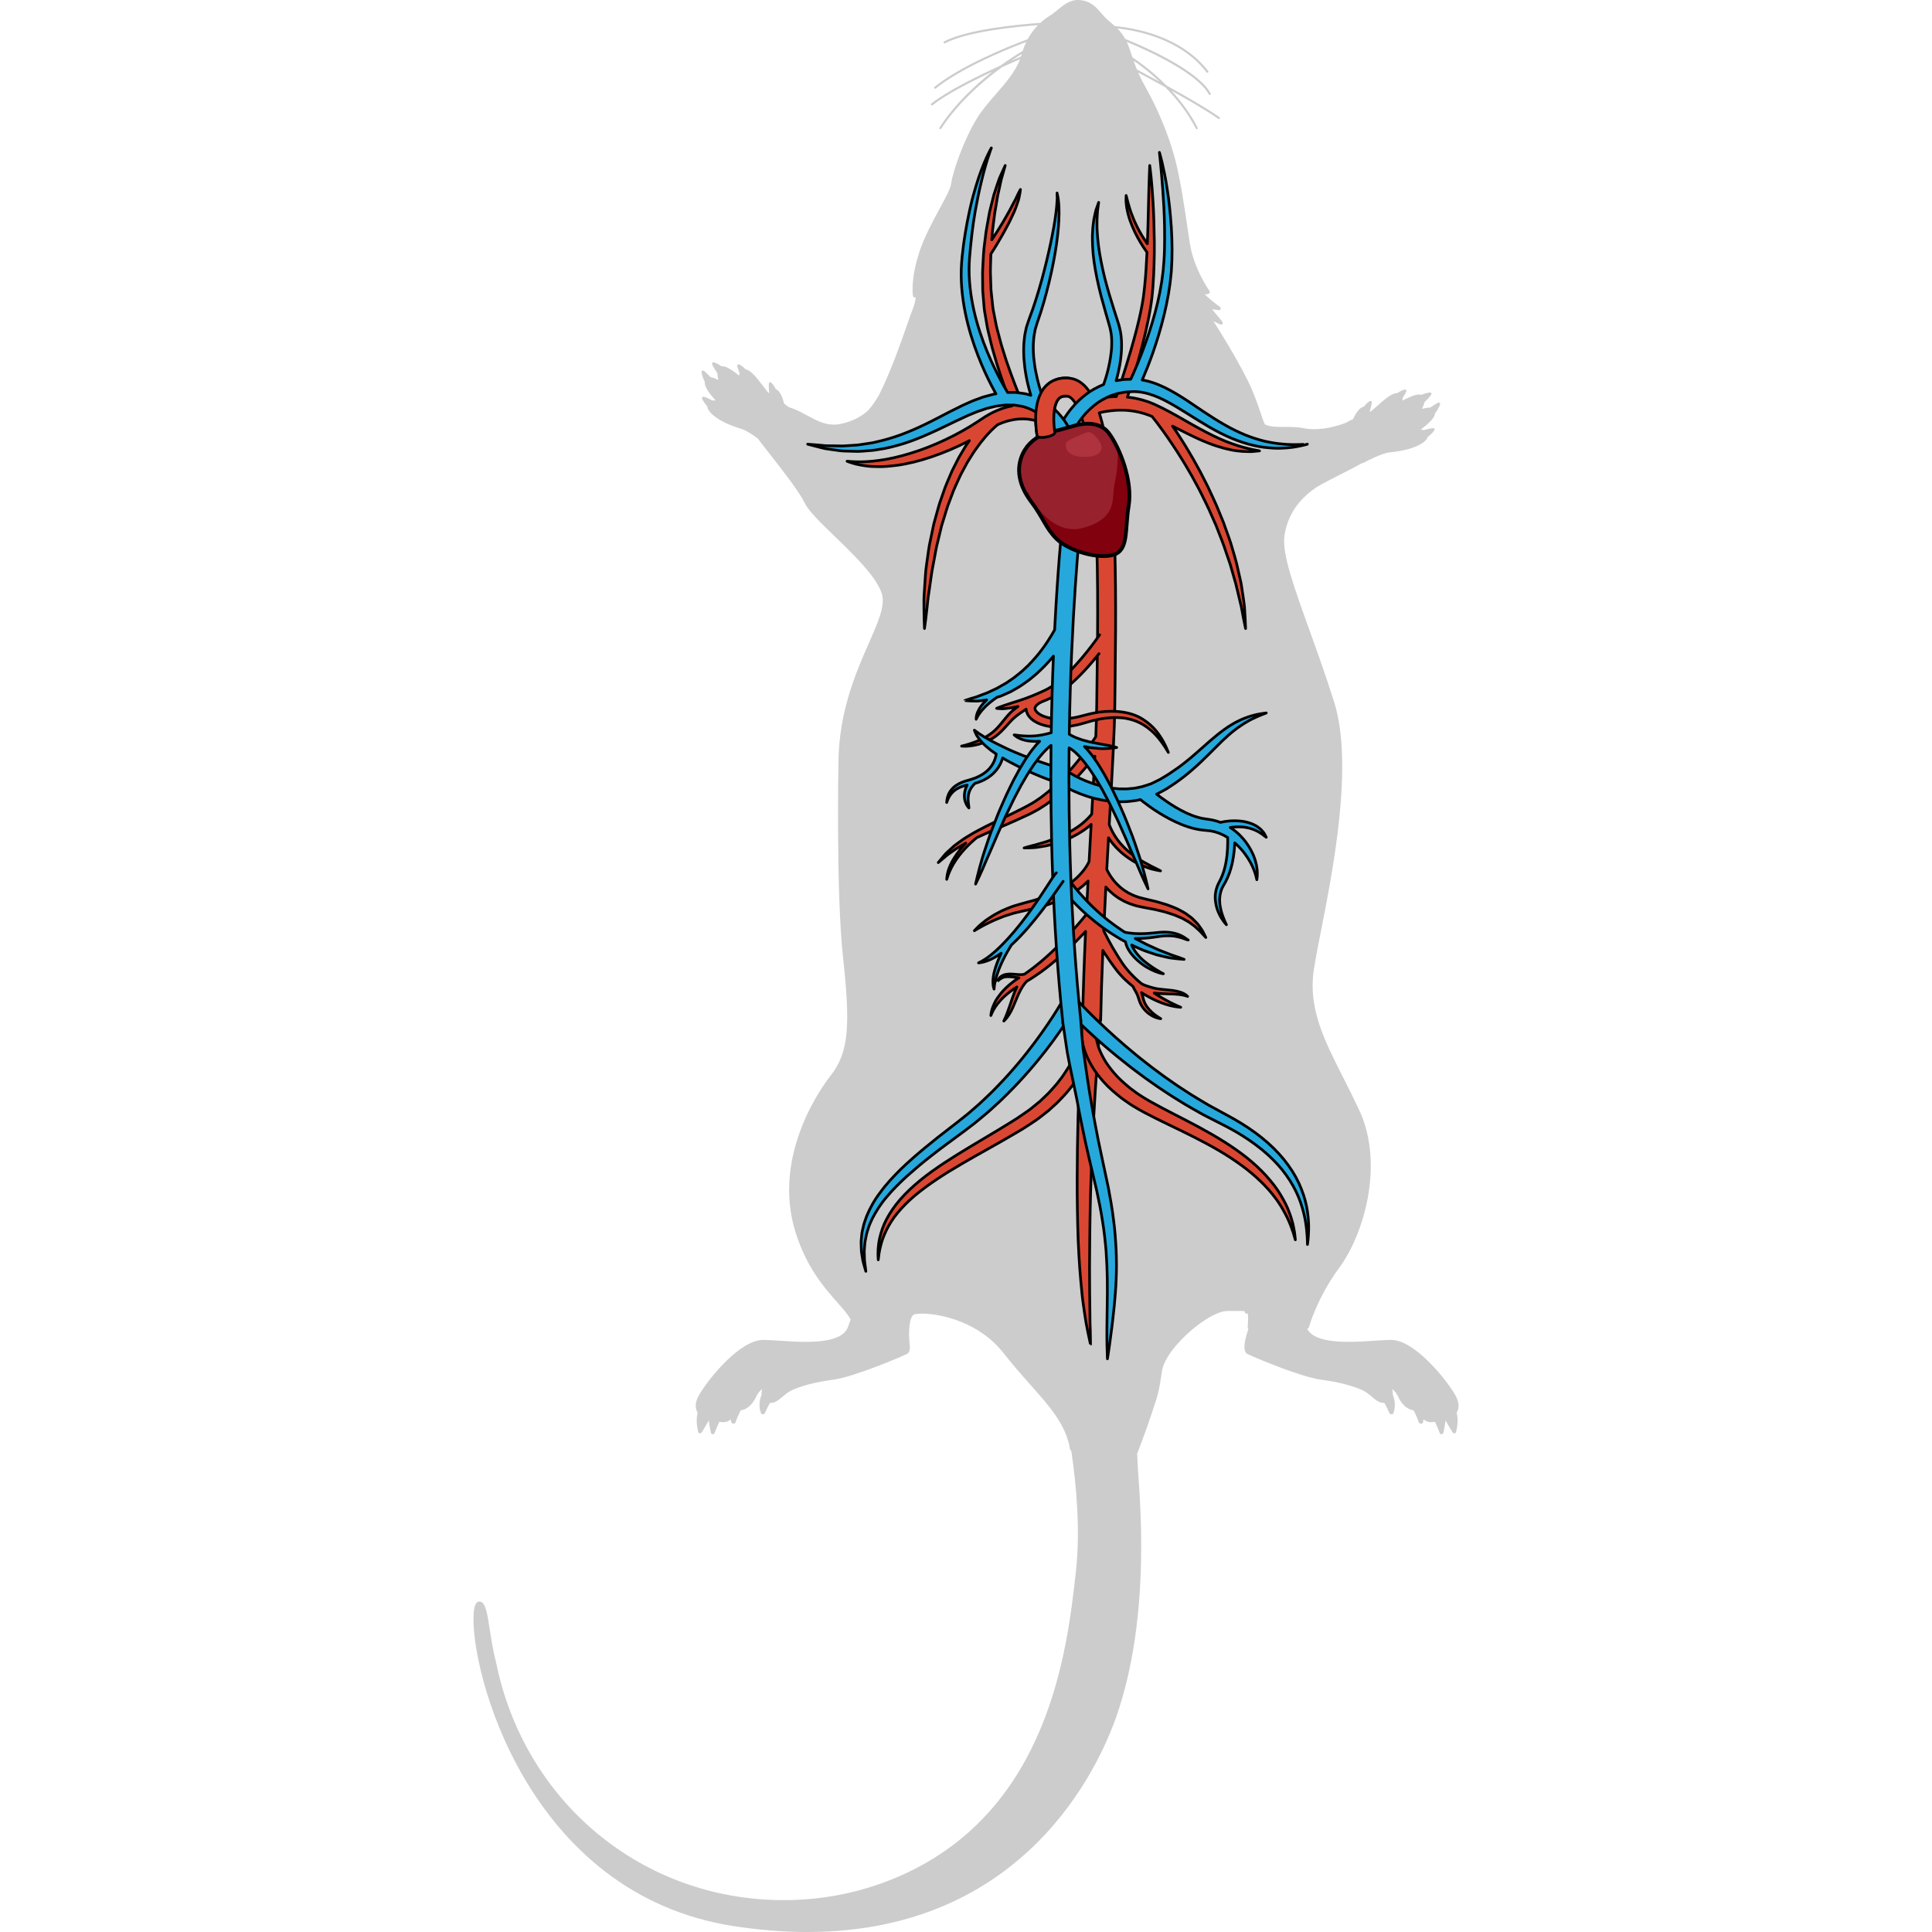 <?xml version="1.0" encoding="utf-8"?>
<!-- Created by: Science Figures, www.sciencefigures.org, Generator: Science Figures Editor -->
<!DOCTYPE svg PUBLIC "-//W3C//DTD SVG 1.1//EN" "http://www.w3.org/Graphics/SVG/1.1/DTD/svg11.dtd">
<svg version="1.1" id="Layer_1" xmlns="http://www.w3.org/2000/svg" xmlns:xlink="http://www.w3.org/1999/xlink" 
	 width="800px" height="800px" viewBox="0 0 272.544 534.498" enable-background="new 0 0 272.544 534.498"
	 xml:space="preserve">
<g>
	<path id="changecolor" fill="#CCCCCC" d="M272.051,390.761c0.532-0.912,0.902-2.467-0.354-4.684
		c-2.565-4.525-11.329-15.379-17.795-15.379c-1.234,0-2.787,0.102-4.584,0.221c-2.229,0.145-4.757,0.311-7.234,0.311
		c-6.451,0.002-10.206-1.197-11.453-3.656c0.031,0,0.059,0.018,0.091,0.012c0.196-0.029,0.356-0.172,0.408-0.365
		c0.021-0.078,2.219-8.102,8.462-16.574c6.575-8.922,12.6-28.373,5.403-43.68c-1.431-3.043-2.858-5.863-4.239-8.592
		c-5.512-10.889-9.865-19.488-8.248-30.188c0.024-0.162,0.054-0.34,0.081-0.51c0.14-0.58,0.204-0.942,0.216-1.01
		c0.015-0.083,0.01-0.164-0.009-0.24c0.406-2.361,0.978-5.272,1.622-8.545c3.42-17.372,9.143-46.448,3.678-63.749
		c-2.283-7.229-4.717-14-6.863-19.974c-4.147-11.544-7.424-20.661-6.899-25.48c0.949-8.709,7.517-13.182,10.296-14.701
		c1.397-0.765,3.063-1.608,4.825-2.502c2.203-1.117,4.442-2.253,6.305-3.307c0.091-0.018,0.18-0.026,0.271-0.048
		c0.06-0.014,0.118-0.036,0.172-0.065c1.384-0.749,5.383-2.73,7.246-2.904c6.455-0.601,10.098-2.583,10.591-4.318
		c0.596-0.43,1.326-1.049,1.823-1.79c0.077-0.116,0.085-0.265,0.019-0.387c-0.065-0.122-0.192-0.197-0.33-0.197h-0.003
		c-0.605,0.005-1.798,0.303-2.672,0.545c-0.229-0.074-0.484-0.136-0.807-0.164c0.063-0.05,0.127-0.1,0.191-0.15
		c1.712-1.34,3.622-2.839,3.768-4.361c0.478-0.59,1.111-1.496,1.408-2.473c0.041-0.133,0.005-0.277-0.094-0.376
		c-0.1-0.097-0.243-0.13-0.377-0.092c-0.354,0.11-1.26,0.69-2.284,1.395c-0.077-0.007-0.148-0.018-0.235-0.018
		c-0.604,0-1.354,0.164-2.034,0.359c0.284-0.561,0.536-1.184,0.649-1.779c0.652-0.646,1.614-1.642,1.942-2.208
		c0.07-0.12,0.067-0.27-0.007-0.387c-0.074-0.119-0.215-0.19-0.346-0.175c-0.859,0.065-1.726,0.379-2.376,0.672
		c-0.173-0.068-0.373-0.12-0.637-0.12c-1.168,0-3.173,0.927-4.625,1.691c0.053-0.257,0.077-0.514,0.059-0.758
		c0.424-0.646,0.854-1.357,1.01-1.797c0.047-0.132,0.017-0.277-0.078-0.38s-0.238-0.145-0.373-0.107
		c-0.75,0.201-1.474,0.604-2.04,0.982c-0.104,0.001-0.213,0.007-0.333,0.022c-1.449,0.188-3.3,1.82-5.259,3.549
		c-0.686,0.604-1.346,1.188-1.943,1.663c-0.018-0.067-0.049-0.132-0.071-0.198c0.251-0.849,0.535-1.926,0.553-2.492
		c0.004-0.14-0.069-0.27-0.19-0.338c-0.119-0.067-0.27-0.065-0.387,0.011c-0.656,0.421-1.225,1.024-1.648,1.556
		c-0.003,0-0.006,0-0.009,0c-1.328,0.172-2.508,2.434-2.972,3.442c-0.727,0.328-1.469,0.705-2.139,1.062
		c-2.438,0.923-5.566,1.706-8.595,1.706c-0.956,0-1.859-0.081-2.685-0.24c-1.795-0.345-3.415-0.393-4.899-0.393l-1.413,0.005
		c-1.605,0-3.166-0.053-4.575-0.662c-0.245-0.223-0.74-1.698-1.219-3.124c-0.793-2.361-1.878-5.596-3.522-8.912
		c-3.205-6.463-7.618-13.531-9.548-16.544l1.858,0.891c0.21,0.101,0.465,0.042,0.61-0.144c0.145-0.186,0.141-0.446-0.01-0.627
		l-2.857-3.44l1.851,0.267c0.235,0.025,0.451-0.096,0.536-0.312c0.085-0.215,0.012-0.461-0.179-0.594
		c-0.03-0.021-2.444-1.714-4.259-3.536c0.141,0.021,0.275,0.03,0.405,0.03c0.502,0,0.763-0.157,0.831-0.205
		c0.109-0.077,0.183-0.195,0.204-0.326c0.021-0.132-0.01-0.267-0.088-0.375c-0.043-0.06-4.321-6.048-5.435-13.165
		c-0.247-1.581-0.49-3.225-0.738-4.9c-0.47-3.171-0.955-6.45-1.516-9.659c-0.581-3.335-1.162-6.125-1.777-8.528
		c-1.849-7.222-5.152-14.556-7.627-19.012c-1.189-2.141-1.979-3.673-2.644-5.182c2.052,1.099,4.709,2.534,7.511,4.084
		c3.068,3.114,6.142,6.953,8.443,11.455c0.049,0.1,0.148,0.161,0.26,0.161c0.05,0,0.096-0.013,0.13-0.033
		c0.07-0.034,0.122-0.095,0.146-0.17c0.024-0.074,0.018-0.152-0.019-0.221c-2.01-3.933-4.602-7.36-7.269-10.252
		c5.091,2.842,10.323,5.892,12.97,7.823c0.049,0.036,0.11,0.056,0.172,0.056c0.092,0,0.181-0.045,0.235-0.119
		c0.046-0.063,0.065-0.14,0.053-0.217s-0.055-0.145-0.117-0.188c-2.952-2.156-9.075-5.68-14.659-8.77
		c-3.571-3.613-7.122-6.251-9.461-7.822c-0.212-0.621-0.433-1.288-0.677-2.033c-0.276-0.843-0.573-1.579-0.886-2.235
		c6.379,2.65,19.501,8.675,22.728,14.561c0.051,0.094,0.148,0.152,0.255,0.152c0.047,0,0.095-0.013,0.14-0.036
		c0.068-0.037,0.118-0.099,0.14-0.174c0.021-0.074,0.014-0.152-0.023-0.222c-3.468-6.325-17.498-12.587-23.656-15.092
		c-0.677-1.224-1.414-2.128-2.172-2.887c5.519,0.585,17.568,2.908,24.679,12.144c0.056,0.069,0.141,0.11,0.228,0.11
		c0.065,0,0.129-0.022,0.179-0.062c0.125-0.099,0.149-0.28,0.053-0.407c-7.573-9.838-20.628-11.972-25.824-12.435
		c-0.335-0.301-0.67-0.586-1.004-0.868c-0.433-0.365-0.865-0.73-1.291-1.132c-0.545-0.512-1.031-1.075-1.502-1.619
		c-1.447-1.674-2.943-3.404-6.121-3.596c-2.471-0.154-4.328,1.401-5.976,2.761c-0.657,0.543-1.278,1.056-1.905,1.446
		c-0.587,0.365-1.64,1.025-2.819,2.11c-5.997,0.42-20.128,1.739-26.62,5.124c-0.141,0.076-0.194,0.247-0.12,0.396
		c0.053,0.095,0.151,0.154,0.258,0.154c0.05,0,0.099-0.013,0.134-0.033c6.153-3.209,19.42-4.543,25.701-5.011
		c-0.961,0.984-1.962,2.252-2.844,3.875c-6.234,2.348-18.521,7.396-25.796,13.196c-0.123,0.103-0.143,0.281-0.042,0.409
		c0.056,0.068,0.138,0.108,0.226,0.108c0.069,0,0.135-0.024,0.182-0.064c6.986-5.569,18.665-10.451,25.028-12.875
		c-0.364,0.753-0.698,1.578-0.993,2.475c-1.55,0.922-3.692,2.279-6.134,4.053c-6.313,2.878-14.782,7.046-19.161,10.52
		c-0.062,0.05-0.1,0.119-0.107,0.196s0.015,0.152,0.061,0.21c0.054,0.069,0.139,0.111,0.229,0.111c0.064,0,0.126-0.021,0.182-0.063
		c3.758-2.979,10.677-6.526,16.566-9.293c-4.854,3.783-10.417,8.994-14.672,15.485c-0.044,0.064-0.059,0.143-0.043,0.219
		c0.016,0.077,0.061,0.143,0.128,0.187c0.048,0.03,0.103,0.047,0.157,0.047c0.1,0,0.19-0.05,0.243-0.133
		c4.847-7.394,11.545-13.185,16.84-17.032c1.937-0.882,3.656-1.637,4.984-2.21c-1.271,3.434-3.991,6.568-6.645,9.607
		c-1.853,2.121-3.769,4.315-5.193,6.611c-3.71,5.985-6.802,14.912-7.218,18.19c-0.177,1.39-1.584,3.981-3.214,6.982
		c-1.87,3.443-4.197,7.728-5.565,11.882c-2.567,7.8-1.815,12.07-1.782,12.248c0.04,0.213,0.213,0.377,0.428,0.404
		c0.133,0.017,0.257-0.019,0.357-0.092c-0.15,0.998-0.396,2.139-0.801,3.139c-0.38,0.941-0.918,2.483-1.599,4.436
		c-1.869,5.357-4.646,13.309-7.874,19.662c-0.968,1.625-1.905,2.959-2.858,4.045c-3.543,3.326-8.31,3.897-8.381,3.905
		c-0.395,0.054-0.794,0.082-1.188,0.082c-2.691,0-4.993-1.25-7.431-2.572c-1.596-0.866-3.248-1.743-5.051-2.289
		c-0.412-0.326-0.842-0.654-1.269-0.959c-0.258-1.08-0.975-3.53-2.245-3.958c-0.002-0.001-0.004,0-0.007-0.001
		c-0.312-0.604-0.751-1.304-1.313-1.847c-0.101-0.097-0.246-0.131-0.378-0.087c-0.133,0.044-0.229,0.157-0.253,0.295
		c-0.093,0.558-0.025,1.663,0.055,2.542c-0.036,0.063-0.078,0.124-0.109,0.188c-0.492-0.582-1.025-1.281-1.578-2.006
		c-1.584-2.078-3.081-4.042-4.468-4.51c-0.104-0.035-0.199-0.043-0.299-0.063c-0.482-0.486-1.12-1.032-1.832-1.383
		c-0.125-0.063-0.273-0.049-0.387,0.032c-0.112,0.082-0.17,0.22-0.15,0.357c0.066,0.461,0.351,1.242,0.641,1.959
		c-0.065,0.234-0.095,0.487-0.093,0.749c-1.422-1.152-3.437-2.598-4.594-2.598c-0.099,0-0.185,0.013-0.268,0.027
		c-0.582-0.413-1.366-0.886-2.191-1.115c-0.134-0.036-0.278,0.002-0.373,0.104c-0.096,0.102-0.127,0.247-0.082,0.379
		c0.211,0.618,0.96,1.78,1.474,2.541c-0.006,0.606,0.12,1.267,0.289,1.872c-0.707-0.364-1.499-0.688-2.148-0.768
		c-0.871-0.894-1.651-1.644-1.979-1.822c-0.121-0.066-0.271-0.062-0.387,0.017c-0.116,0.077-0.18,0.211-0.166,0.35
		c0.101,1.013,0.554,2.038,0.899,2.699c-0.155,1.522,1.427,3.367,2.845,5.016c0.053,0.062,0.105,0.123,0.158,0.185
		c-0.163-0.019-0.318-0.027-0.467-0.027c-0.134,0-0.247,0.016-0.362,0.029c-0.81-0.409-1.916-0.933-2.507-1.056
		c-0.136-0.026-0.276,0.021-0.365,0.128c-0.088,0.106-0.11,0.254-0.058,0.383c0.337,0.814,0.923,1.556,1.43,2.101
		c0.121,1.811,3.313,4.459,9.555,6.315c1.18,0.351,3.009,1.581,4.435,2.631c0.882,1.177,2.021,2.633,3.27,4.225
		c3.659,4.67,8.214,10.481,9.755,13.685c1.034,2.15,4.358,5.371,8.206,9.102c5.272,5.109,11.203,10.862,12.893,15.379
		c0.008,0.029,0.015,0.057,0.027,0.083c0.087,0.241,0.171,0.48,0.233,0.714c0.85,3.179-1.136,7.694-3.65,13.41
		c-3.552,8.078-8.417,19.141-8.417,33.521c-0.007,0.352-0.676,35.371,1.255,53.249c2.004,18.577,1.786,26.342-3.436,32.909
		c-1.714,2.158-16.549,21.711-9.644,43.477c3.085,9.721,7.949,15.217,11.501,19.229c1.59,1.797,2.908,3.287,3.701,4.729
		c-0.24,0.688-0.489,1.387-0.749,2.098c-1.008,2.762-4.819,4.104-11.651,4.104c-2.479,0-5.006-0.166-7.235-0.313
		c-1.798-0.117-3.35-0.219-4.584-0.219c-6.465,0-15.228,10.854-17.793,15.379c-1.257,2.217-0.887,3.771-0.354,4.684
		c0.013,0.021,0.03,0.039,0.043,0.061c-0.228,0.848-0.521,2.674,0.145,5.311c0.053,0.207,0.224,0.363,0.435,0.396
		c0.027,0.004,0.055,0.006,0.082,0.006c0.183,0,0.354-0.094,0.453-0.252c0.957-1.545,1.627-2.713,1.963-3.313
		c0.161,1.479,0.485,2.939,0.593,3.396c0.053,0.23,0.251,0.396,0.485,0.412c0.012,0,0.022,0,0.033,0c0.222,0,0.423-0.139,0.5-0.348
		c0.241-0.654,0.771-1.979,1.324-3.105c0.363,0.088,0.716,0.135,1.046,0.135c0.871,0,1.556-0.313,2.096-0.797
		c0.042,0.238,0.072,0.463,0.124,0.713c0.057,0.273,0.287,0.475,0.565,0.494c0.014,0,0.028,0.002,0.042,0.002
		c0.261,0,0.496-0.164,0.584-0.414c0.243-0.686,0.813-2.117,1.454-3.303c2.059-0.201,3.563-2.258,4.14-3.514
		c0.473-1.023,0.961-1.777,1.825-2.363c-0.236,0.619-0.258,1.152-0.204,1.566c-0.377,0.889-0.978,2.836-0.218,5.006
		c0.085,0.242,0.31,0.406,0.565,0.414c0.007,0.002,0.014,0.002,0.02,0.002c0.249,0,0.475-0.15,0.571-0.381
		c0.411-0.975,0.951-2.066,1.397-2.795c0.085,0.008,0.169,0.02,0.256,0.02c1.184,0,2.163-0.828,3.2-1.705
		c0.798-0.674,1.623-1.371,2.637-1.822c2.91-1.301,6.637-2.242,11.395-2.883c5.829-0.785,18.937-6.393,20.38-7.115
		c0.852-0.426,0.946-1.725,0.703-3.252c-0.258-2.949-0.107-7.215,1.371-7.707c0.394-0.131,1.135-0.207,2.032-0.207
		c5.248,0,15.93,2.314,22.675,10.984c0.221,0.285,0.439,0.549,0.66,0.824c0.004,0.008,0.015,0.031,0.018,0.037
		c0.021,0.041,0.059,0.063,0.088,0.096c2.183,2.738,4.338,5.178,6.429,7.527c5.639,6.342,10.092,11.35,11.159,18.111
		c0.029,0.184,0.166,0.318,0.337,0.377c1.415,9.477,2.551,21.984,1.266,33.506c-2.377,21.346-7.322,65.762-48.354,83.973
		c-10.206,4.531-21.136,6.828-32.484,6.828c-39.035,0.002-71.758-27.07-79.583-65.861c-0.814-3.08-1.296-6.203-1.721-8.957
		c-0.648-4.213-1.077-6.994-2.334-7.652c-0.177-0.092-0.356-0.139-0.534-0.139c-1.344,0-1.529,2.408-1.59,3.201
		c-1.171,15.17,14.514,77.68,71.886,86.584c6.999,1.086,13.846,1.639,20.351,1.639c0.004,0,0.003,0,0.006,0
		c60.284,0,80.808-45.852,85.66-59.904c8.835-25.584,6.778-55.07,6.005-66.17c-0.053-0.756-0.1-1.426-0.137-2.002
		c-0.082-1.289-0.155-2.762-0.217-4.338c0.046-0.047,0.084-0.102,0.108-0.166c0.024-0.063,2.484-6.447,3.935-10.932
		c0.242-0.748,0.456-1.387,0.647-1.961c0.968-2.893,1.409-4.213,2.175-9.676c0.332-2.371,2.209-5.283,4.698-8.006
		c0.009-0.008,0.02-0.012,0.028-0.02c0.04-0.043,0.194-0.207,0.416-0.455c4.165-4.396,9.811-8.176,12.929-8.176
		c0.69,0,1.307-0.006,1.855-0.012c0.438-0.006,0.834-0.01,1.19-0.01c0.845,0,1.426,0.016,1.827,0.105
		c-0.001,0.002-0.002,0.008-0.003,0.01c-0.077,0.273,0.08,0.557,0.353,0.635c0.047,0.012,0.095,0.02,0.141,0.02
		c0.097,0,0.185-0.039,0.265-0.088c0.126,0.332,0.137,0.82,0.137,1.551l-0.113,2.393c-0.008,0.158,0.073,0.295,0.19,0.393
		c-0.923,2.662-1.778,6.143-0.271,6.896c1.44,0.721,14.536,6.328,20.38,7.115c4.758,0.641,8.485,1.584,11.396,2.883
		c1.013,0.451,1.838,1.148,2.635,1.822c1.037,0.877,2.016,1.705,3.199,1.705c0.087,0,0.172-0.012,0.258-0.02
		c0.446,0.729,0.985,1.82,1.396,2.795c0.097,0.23,0.322,0.381,0.571,0.381c0.006,0,0.013,0,0.02-0.002
		c0.256-0.008,0.48-0.172,0.565-0.414c0.759-2.168,0.161-4.111-0.217-5.002c0.055-0.414,0.034-0.947-0.203-1.57
		c0.863,0.586,1.352,1.34,1.823,2.363c0.577,1.256,2.081,3.313,4.141,3.514c0.641,1.186,1.212,2.617,1.455,3.303
		c0.088,0.25,0.323,0.414,0.584,0.414c0.014,0,0.028-0.002,0.043-0.002c0.277-0.02,0.508-0.221,0.564-0.494
		c0.052-0.25,0.082-0.473,0.123-0.711c0.54,0.482,1.226,0.795,2.097,0.795c0.331,0,0.682-0.047,1.044-0.135
		c0.553,1.129,1.083,2.451,1.324,3.105c0.077,0.209,0.278,0.348,0.5,0.348c0.011,0,0.021,0,0.033,0
		c0.234-0.016,0.433-0.182,0.485-0.412c0.107-0.457,0.432-1.92,0.593-3.398c0.337,0.6,1.007,1.77,1.963,3.314
		c0.098,0.158,0.271,0.252,0.453,0.252c0.027,0,0.054-0.002,0.081-0.006c0.212-0.033,0.383-0.189,0.436-0.396
		c0.666-2.635,0.372-4.461,0.146-5.309C272.02,390.8,272.039,390.783,272.051,390.761z M151.475,15.637
		c-0.75,0.32-1.649,0.709-2.669,1.159c1.08-0.727,2.056-1.348,2.892-1.859c-0.031,0.11-0.067,0.212-0.098,0.324
		C151.566,15.388,151.513,15.511,151.475,15.637z M182.617,16.762c1.94,1.341,4.531,3.305,7.236,5.852
		c-2.407-1.319-4.618-2.509-6.314-3.415C183.224,18.435,182.927,17.645,182.617,16.762z"/>
	<g>
		
			<path fill="#D94732" stroke="#000000" stroke-width="0.75" stroke-linecap="round" stroke-linejoin="round" stroke-miterlimit="10" d="
			M205.724,123.438c1.314,0.43,2.585,0.768,3.771,0.998c1.184,0.25,2.287,0.373,3.265,0.445c0.977,0.063,1.832,0.049,2.526,0.059
			c1.401-0.111,2.183-0.205,2.183-0.205s-0.787-0.168-2.13-0.412c-0.666-0.176-1.479-0.322-2.385-0.588
			c-0.452-0.145-0.934-0.279-1.438-0.422c-0.503-0.156-1.021-0.355-1.568-0.531c-1.083-0.391-2.248-0.829-3.447-1.379
			c-1.202-0.539-2.455-1.147-3.735-1.818c-1.28-0.67-2.602-1.383-3.936-2.139c-1.343-0.766-2.707-1.543-4.07-2.321
			c-1.375-0.778-2.774-1.53-4.218-2.26c-0.727-0.36-1.355-0.659-2.118-1.007c-0.76-0.289-1.487-0.645-2.25-0.861
			c-0.753-0.244-1.498-0.475-2.246-0.626c-0.74-0.192-1.478-0.296-2.195-0.409c-0.277-0.037-0.538-0.05-0.811-0.079
			c0.033-0.103,0.064-0.198,0.1-0.306c0.555-1.761,1.348-4.274,2.216-7.316c0.865-3.045,1.837-6.607,2.735-10.475
			c0.435-1.938,0.883-3.94,1.229-6.014c0.197-1.037,0.321-2.072,0.478-3.166c0.097-1.046,0.228-2.071,0.299-3.142
			c0.167-2.139,0.262-4.245,0.317-6.323c0.059-2.078,0.096-4.121,0.074-6.096c-0.058-3.951-0.143-7.631-0.332-10.783
			c-0.342-6.303-0.938-10.479-0.938-10.479s-0.198,4.211-0.336,10.501c-0.093,3.145-0.131,6.811-0.313,10.73
			c-0.005,0.135-0.012,0.275-0.017,0.41c-0.012-0.016-0.021-0.03-0.033-0.047c-0.938-1.313-2.097-3.142-3.019-5.092
			c-0.468-0.971-0.897-1.963-1.234-2.916c-0.384-0.938-0.636-1.852-0.868-2.63c-0.112-0.392-0.204-0.754-0.306-1.073
			c-0.077-0.324-0.145-0.607-0.199-0.84c-0.128-0.469-0.201-0.736-0.201-0.736s-0.018,0.275-0.029,0.762
			c-0.001,0.244-0.001,0.541-0.002,0.881c0.023,0.338,0.072,0.717,0.114,1.135c0.026,0.421,0.133,0.861,0.228,1.331
			c0.087,0.474,0.208,0.965,0.352,1.469c0.272,1.013,0.668,2.061,1.099,3.091c0.864,2.064,1.978,4.01,2.891,5.419
			c0.43,0.662,0.818,1.203,1.113,1.595c-0.137,3.094-0.326,6.303-0.649,9.453c-0.091,1.023-0.249,2.078-0.37,3.111
			c-0.164,0.972-0.311,2.003-0.524,2.992c-0.382,1.995-0.868,3.953-1.339,5.844c-0.972,3.779-2.016,7.283-2.943,10.275
			c-1.135,3.681-2.091,6.58-2.661,8.273c-0.063,0.001-0.133-0.005-0.195-0.004c-1.267,0.007-2.42,0.143-3.438,0.285
			c-0.991,0.149-1.851,0.33-2.563,0.509c-1.795-3.663-4.077-5.673-6.958-5.903c-3.381-0.27-5.418,1.158-6.532,2.4
			c-1.31,1.462-1.994,3.4-2.332,5.36c-0.052-0.011-0.098-0.023-0.15-0.034c-0.964-0.2-2.188-0.346-3.58-0.332
			c-0.167-0.389-0.363-0.846-0.595-1.385c-0.357-0.88-0.791-1.949-1.289-3.177c-0.461-1.241-1.029-2.625-1.569-4.162
			c-0.53-1.539-1.172-3.189-1.7-4.976c-0.279-0.891-0.565-1.804-0.859-2.738c-0.287-0.936-0.51-1.906-0.776-2.885
			c-0.24-0.984-0.557-1.975-0.746-2.995c-0.198-1.021-0.398-2.052-0.602-3.093c-0.085-0.503-0.238-1.083-0.271-1.527l-0.176-1.627
			c-0.111-1.085-0.246-2.18-0.341-3.266c-0.036-1.07-0.071-2.141-0.107-3.207c-0.043-1.066-0.088-2.131-0.032-3.201
			c0.034-1.186,0.059-2.359,0.105-3.518c0.074-0.113,0.162-0.248,0.275-0.422c0.297-0.466,0.735-1.123,1.215-1.931
			c0.493-0.801,1.044-1.751,1.623-2.773c0.598-1.011,1.164-2.135,1.76-3.237c0.306-0.547,0.558-1.127,0.825-1.685
			c0.263-0.56,0.521-1.111,0.771-1.646c0.236-0.539,0.425-1.084,0.609-1.594c0.182-0.511,0.359-0.99,0.5-1.441
			c0.145-0.449,0.224-0.886,0.302-1.264c0.069-0.379,0.13-0.709,0.181-0.981c0.085-0.546,0.119-0.856,0.119-0.856
			s-0.161,0.281-0.416,0.769c-0.121,0.245-0.267,0.542-0.435,0.882c-0.179,0.335-0.307,0.733-0.539,1.138
			c-0.233,0.403-0.462,0.849-0.709,1.317c-0.257,0.463-0.483,0.969-0.769,1.472c-0.58,1.002-1.143,2.094-1.782,3.149
			c-0.644,1.053-1.254,2.122-1.896,3.087c-0.487,0.765-0.944,1.461-1.377,2.104c0.044-0.614,0.088-1.235,0.131-1.835
			c0.092-0.977,0.233-1.928,0.343-2.855c0.117-0.93,0.231-1.833,0.342-2.707c0.164-0.863,0.292-1.705,0.43-2.51
			c0.134-0.809,0.262-1.582,0.385-2.318c0.163-0.727,0.317-1.415,0.463-2.063c0.289-1.298,0.492-2.451,0.799-3.354
			c0.521-1.852,0.817-2.909,0.817-2.909s-0.466,0.989-1.257,2.758c-0.431,0.875-0.754,1.999-1.2,3.272
			c-0.22,0.638-0.441,1.32-0.668,2.043c-0.186,0.732-0.381,1.502-0.584,2.306c-0.201,0.805-0.424,1.642-0.624,2.515
			c-0.158,0.879-0.322,1.789-0.491,2.725c-0.16,0.937-0.354,1.896-0.5,2.884c-0.123,0.991-0.249,2.005-0.377,3.034
			c-0.307,2.059-0.356,4.209-0.491,6.39c-0.088,1.087-0.075,2.199-0.061,3.318c0.01,1.118,0.021,2.241,0.031,3.365
			c0.071,1.102,0.181,2.188,0.269,3.279l0.139,1.63c0.044,0.642,0.173,1.116,0.254,1.68c0.186,1.084,0.37,2.16,0.552,3.223
			c0.175,1.065,0.473,2.08,0.698,3.1c0.25,1.012,0.46,2.02,0.732,2.982c0.277,0.963,0.55,1.903,0.814,2.818
			c0.501,1.844,1.114,3.535,1.622,5.119c0.51,1.583,1.077,2.996,1.53,4.268c0.491,1.258,0.919,2.355,1.271,3.258
			c0.082,0.197,0.158,0.381,0.232,0.56c-0.19,0.036-0.378,0.065-0.571,0.108c-1.458,0.316-2.984,0.84-4.497,1.561
			c-0.755,0.363-1.509,0.771-2.249,1.229c-0.375,0.223-0.732,0.475-1.104,0.715c-0.336,0.226-0.676,0.454-1.019,0.685
			c-1.346,0.888-2.813,1.778-4.317,2.62c-1.508,0.845-3.071,1.652-4.662,2.402c-3.179,1.506-6.459,2.8-9.609,3.752
			c-3.144,0.975-6.146,1.647-8.759,1.994c-1.306,0.164-2.512,0.293-3.586,0.342c-1.077,0.07-2.019,0.051-2.8,0.036
			c-0.778-0.028-1.398-0.056-1.816-0.104c-0.424-0.031-0.649-0.047-0.649-0.047s0.213,0.079,0.61,0.227
			c0.399,0.152,0.998,0.325,1.77,0.545c0.776,0.182,1.73,0.375,2.841,0.518c1.109,0.152,2.374,0.215,3.754,0.209
			c1.381,0,2.87-0.131,4.438-0.324c1.57-0.189,3.206-0.51,4.881-0.902c3.343-0.817,6.819-2.003,10.188-3.435
			c1.683-0.72,3.341-1.499,4.946-2.321c0.141-0.072,0.274-0.148,0.414-0.222c-0.4,0.587-0.833,1.181-1.229,1.827
			c-0.423,0.711-0.859,1.447-1.308,2.203c-0.474,0.744-0.839,1.568-1.266,2.384c-0.399,0.827-0.874,1.644-1.234,2.527
			c-0.724,1.763-1.581,3.542-2.183,5.446c-0.329,0.941-0.66,1.891-0.992,2.844c-0.31,0.958-0.553,1.94-0.832,2.912
			c-0.269,0.973-0.537,1.947-0.805,2.917c-0.205,0.983-0.41,1.964-0.612,2.935c-0.203,0.972-0.404,1.936-0.603,2.887
			c-0.179,0.955-0.295,1.908-0.43,2.842c-0.231,1.872-0.572,3.666-0.666,5.393c-0.122,1.723-0.245,3.349-0.324,4.852
			c-0.112,1.499-0.116,2.879-0.093,4.102c0.019,1.221,0.035,2.285,0.049,3.162c0.049,1.751,0.098,2.749,0.098,2.749
			s0.146-0.995,0.366-2.73c0.1-0.867,0.22-1.921,0.357-3.128c0.139-1.206,0.231-2.57,0.49-4.042
			c0.231-1.475,0.443-3.073,0.677-4.761c0.095-0.848,0.277-1.705,0.441-2.583c0.165-0.878,0.333-1.775,0.504-2.688
			c0.183-0.909,0.316-1.844,0.523-2.774c0.224-0.926,0.45-1.863,0.679-2.809c0.228-0.945,0.458-1.896,0.688-2.852
			c0.288-0.938,0.577-1.881,0.865-2.822c0.297-0.939,0.556-1.891,0.88-2.814c0.345-0.915,0.688-1.827,1.03-2.732
			c0.627-1.832,1.499-3.521,2.234-5.203c0.367-0.842,0.842-1.608,1.244-2.392c0.427-0.769,0.795-1.552,1.263-2.245
			c0.443-0.707,0.875-1.396,1.293-2.062c0.427-0.658,0.895-1.253,1.313-1.845c0.213-0.294,0.421-0.582,0.625-0.862
			c0.22-0.267,0.435-0.526,0.645-0.78c0.424-0.5,0.797-1.006,1.199-1.427c0.398-0.425,0.771-0.823,1.114-1.19
			c0.353-0.356,0.694-0.66,0.992-0.947c0.27-0.25,0.521-0.469,0.748-0.659c0.167-0.079,0.336-0.162,0.503-0.235
			c1.292-0.56,2.558-0.939,3.738-1.152c2.363-0.44,4.357-0.25,5.665,0.057c0.262,0.061,0.489,0.123,0.697,0.184
			c0.043,2.179,0.345,3.904,0.421,4.303l4.911-0.938c-0.421-2.232-0.729-7.469,1.009-9.402c0.367-0.409,0.97-0.861,2.409-0.75
			c0.904,0.072,5.516,1.754,7.462,27.872c1.22,16.372,0.948,36.274,0.77,49.444c-0.04,2.936-0.076,5.573-0.092,7.814
			c-0.017,2.432-0.114,5.513-0.267,9.084c-0.026,0.04-0.05,0.076-0.077,0.117c-0.445,0.664-0.991,1.469-1.647,2.371
			c-0.647,0.908-1.404,1.916-2.248,2.998c-0.841,1.086-1.781,2.238-2.818,3.418c-1.031,1.183-2.156,2.398-3.38,3.586
			c-0.609,0.598-1.229,1.205-1.896,1.77c-0.65,0.588-1.321,1.164-2.032,1.697l-1.056,0.823l-1.107,0.754
			c-0.726,0.532-1.511,0.954-2.286,1.397c-1.555,0.861-3.299,1.68-4.913,2.5c-1.646,0.795-3.266,1.576-4.833,2.332
			c-1.572,0.759-3.089,1.529-4.509,2.301c-0.718,0.363-1.394,0.781-2.05,1.17c-0.653,0.396-1.295,0.755-1.874,1.169
			c-0.576,0.416-1.128,0.813-1.653,1.192c-0.259,0.193-0.522,0.365-0.758,0.561c-0.228,0.207-0.448,0.408-0.662,0.602
			c-0.836,0.799-1.628,1.41-2.132,2.075c-1.066,1.261-1.648,1.981-1.648,1.981s0.733-0.597,1.967-1.644
			c0.58-0.563,1.438-1.069,2.345-1.722c0.886-0.681,2.03-1.249,3.201-1.957c0.031-0.019,0.066-0.033,0.098-0.051
			c-0.272,0.288-0.554,0.596-0.833,0.925c-0.583,0.661-1.157,1.409-1.71,2.172c-0.26,0.394-0.526,0.782-0.767,1.179
			c-0.225,0.406-0.48,0.786-0.664,1.191c-0.18,0.404-0.389,0.777-0.522,1.163c-0.138,0.382-0.296,0.731-0.383,1.075
			c-0.188,0.685-0.31,1.258-0.335,1.671c-0.036,0.407-0.058,0.64-0.058,0.64s0.076-0.221,0.209-0.607
			c0.068-0.19,0.12-0.43,0.23-0.688c0.104-0.259,0.223-0.551,0.353-0.87c0.133-0.314,0.309-0.645,0.472-0.999
			c0.157-0.358,0.392-0.704,0.596-1.078c0.43-0.738,0.944-1.493,1.489-2.224c0.562-0.721,1.143-1.425,1.732-2.047
			c0.577-0.633,1.159-1.184,1.657-1.653c0.754-0.699,1.341-1.18,1.591-1.378c0.274-0.133,0.551-0.266,0.841-0.387
			c1.449-0.646,2.975-1.336,4.584-2.012c1.604-0.703,3.261-1.43,4.944-2.168c0.834-0.383,1.674-0.768,2.517-1.154
			c0.836-0.4,1.696-0.737,2.552-1.225c0.854-0.457,1.721-0.9,2.509-1.443l1.208-0.777l1.144-0.842
			c0.771-0.549,1.494-1.138,2.193-1.736c0.72-0.578,1.385-1.195,2.038-1.803c1.313-1.209,2.516-2.442,3.619-3.642
			c1.108-1.195,2.112-2.362,3.011-3.461c0.547-0.658,1.038-1.283,1.502-1.888c-0.24,4.809-0.543,10.23-0.869,16.018
			c-0.083,0.102-0.161,0.199-0.248,0.307c-0.369,0.422-0.774,0.879-1.254,1.318c-0.449,0.469-1.01,0.875-1.549,1.34
			c-0.586,0.408-1.169,0.867-1.819,1.252c-0.652,0.379-1.295,0.804-2.001,1.121c-0.689,0.344-1.376,0.702-2.093,0.969
			c-0.706,0.29-1.398,0.586-2.096,0.805c-0.691,0.234-1.352,0.496-1.998,0.682c-0.648,0.179-1.265,0.34-1.828,0.521
			c-0.562,0.19-1.091,0.302-1.558,0.423c-0.467,0.124-0.874,0.232-1.209,0.322c-0.671,0.193-1.056,0.318-1.056,0.318
			s0.398,0.004,1.099-0.012c0.695-0.047,1.709-0.021,2.895-0.221c0.597-0.078,1.238-0.195,1.919-0.313
			c0.68-0.127,1.382-0.328,2.119-0.501c0.742-0.159,1.472-0.448,2.227-0.706c0.761-0.242,1.504-0.57,2.246-0.906
			c0.756-0.305,1.459-0.725,2.171-1.102c0.709-0.382,1.359-0.846,2.008-1.263c0.608-0.478,1.231-0.896,1.749-1.391
			c0.041-0.034,0.075-0.071,0.115-0.105c-0.186,3.29-0.377,6.72-0.569,10.251c-0.056,0.125-0.108,0.246-0.182,0.395
			c-0.219,0.428-0.52,0.938-0.912,1.506c-0.213,0.274-0.423,0.577-0.672,0.879c-0.261,0.296-0.534,0.606-0.819,0.931
			c-0.311,0.307-0.635,0.626-0.97,0.956c-0.364,0.305-0.74,0.62-1.127,0.945c-0.813,0.605-1.683,1.242-2.662,1.793
			c-0.24,0.145-0.483,0.29-0.728,0.438c-0.256,0.128-0.515,0.257-0.774,0.387c-0.524,0.25-1.033,0.547-1.588,0.769
			c-1.103,0.457-2.218,0.938-3.389,1.293c-1.147,0.417-2.336,0.724-3.505,1.034c-1.259,0.328-2.375,0.668-3.517,1.006
			c-1.13,0.377-2.248,0.872-3.264,1.31c-0.973,0.53-1.923,0.96-2.722,1.5c-0.802,0.532-1.556,0.977-2.152,1.484
			c-0.617,0.474-1.135,0.908-1.54,1.292c-0.816,0.758-1.214,1.255-1.214,1.255s0.529-0.353,1.489-0.882
			c0.473-0.275,1.049-0.601,1.733-0.93c0.665-0.358,1.44-0.712,2.28-1.096c0.839-0.387,1.788-0.713,2.756-1.117
			c1.008-0.294,1.998-0.67,3.121-0.953c1.136-0.244,2.355-0.57,3.502-0.801c1.231-0.266,2.489-0.513,3.718-0.907
			c1.245-0.326,2.455-0.788,3.65-1.232c0.601-0.215,1.168-0.512,1.744-0.76c0.287-0.131,0.571-0.26,0.854-0.388
			c0.273-0.149,0.546-0.298,0.815-0.445c1.093-0.562,2.091-1.228,3.028-1.875c0.453-0.351,0.894-0.691,1.32-1.021
			c0.401-0.365,0.79-0.719,1.162-1.059c0.097-0.097,0.178-0.19,0.271-0.287c-0.159,3.035-0.315,6.121-0.464,9.232
			c-0.674,0.84-1.581,1.92-2.677,3.19c-2.491,2.904-6.016,6.625-9.91,9.898c-0.987,0.796-1.96,1.618-2.977,2.338
			c-0.515,0.398-1.049,0.766-1.58,1.119c-0.317,0.066-0.653,0.119-1.024,0.125c-0.558,0.016-1.175-0.084-1.841-0.127
			c-0.654-0.053-1.323-0.074-1.963,0.01c-0.642,0.068-1.233,0.32-1.654,0.629c-0.84,0.654-0.968,1.367-0.992,1.342
			c0,0,0.12-0.111,0.33-0.303c0.212-0.184,0.514-0.438,0.916-0.633c0.785-0.443,2.026-0.412,3.276-0.234
			c0.317,0.047,0.635,0.094,0.946,0.141c0.17,0.023,0.339,0.029,0.508,0.043c-2.134,1.33-3.853,2.891-5.106,4.441
			c-0.627,0.787-1.159,1.545-1.526,2.277c-0.374,0.727-0.644,1.385-0.808,1.941c-0.157,0.563-0.242,1.008-0.285,1.313
			c-0.032,0.305-0.05,0.467-0.05,0.467s0.063-0.15,0.18-0.432c0.115-0.281,0.3-0.686,0.575-1.17
			c0.272-0.486,0.632-1.055,1.109-1.654c0.48-0.598,1.037-1.254,1.728-1.891c0.996-0.934,2.223-1.893,3.604-2.76
			c-0.42,0.863-0.804,1.809-1.135,2.762c-0.591,1.709-1.126,3.389-1.608,4.621c-0.111,0.314-0.236,0.588-0.34,0.834
			c-0.099,0.25-0.191,0.471-0.283,0.646c-0.167,0.361-0.254,0.574-0.254,0.574s0.167-0.156,0.445-0.441
			c0.265-0.281,0.646-0.744,0.999-1.326c0.76-1.156,1.437-2.857,2.114-4.496c0.674-1.643,1.464-3.191,2.264-4.152
			c0.175-0.23,0.347-0.422,0.511-0.59c0.725-0.422,1.444-0.857,2.153-1.344c1.095-0.703,2.147-1.494,3.204-2.283
			c4.159-3.231,7.916-6.908,10.588-9.79c0.121-0.13,0.228-0.249,0.345-0.376c-0.37,8.251-0.673,16.576-0.827,24.468l5,0.098
			c0.121-6.244,0.338-12.768,0.606-19.312c0.124,0.198,0.244,0.39,0.37,0.595c0.522,0.775,1.054,1.604,1.64,2.438
			c0.614,0.828,1.168,1.679,1.876,2.55c0.309,0.406,0.685,0.834,1.072,1.26c0.377,0.441,0.778,0.811,1.17,1.211
			c0.705,0.68,1.446,1.307,2.196,1.906c0.135,0.289,0.294,0.623,0.537,1.033c0.077,0.137,0.158,0.281,0.242,0.432l0.109,0.193
			l0.116,0.23c0.18,0.334,0.265,0.586,0.395,0.93c0.118,0.363,0.24,0.74,0.364,1.123c0.115,0.35,0.313,0.832,0.525,1.199
			c0.43,0.771,0.995,1.443,1.595,1.979c0.602,0.537,1.234,0.943,1.81,1.209c0.569,0.279,1.079,0.422,1.433,0.506
			c0.359,0.072,0.565,0.094,0.565,0.094s-0.176-0.107-0.483-0.297c-0.304-0.188-0.723-0.469-1.197-0.822
			c-0.934-0.719-2.08-1.828-2.723-3.188c-0.168-0.354-0.27-0.631-0.385-1.047c-0.099-0.387-0.195-0.768-0.289-1.137
			c-0.066-0.232-0.148-0.49-0.232-0.725c0.178,0.115,0.354,0.242,0.532,0.35c1.747,1.088,3.485,1.908,5.014,2.492
			c0.764,0.293,1.481,0.518,2.125,0.686c0.646,0.158,1.207,0.295,1.68,0.363c0.94,0.152,1.482,0.168,1.482,0.168
			s-0.124-0.055-0.356-0.158c-0.232-0.102-0.576-0.227-0.996-0.438c-0.426-0.189-0.937-0.43-1.509-0.725
			c-0.567-0.309-1.213-0.635-1.894-1.033c-0.685-0.389-1.417-0.824-2.17-1.314c-0.137-0.088-0.277-0.188-0.415-0.279
			c0.148,0.023,0.296,0.043,0.427,0.063c0.223,0.021,0.449,0.043,0.677,0.066c0.442,0.029,0.889,0.051,1.329,0.064
			c1.763,0.047,3.471,0.086,4.736,0.248c0.63,0.088,1.149,0.205,1.514,0.313c0.36,0.113,0.575,0.193,0.575,0.193
			s-0.151-0.162-0.464-0.412c-0.166-0.105-0.364-0.254-0.612-0.375c-0.246-0.135-0.538-0.24-0.857-0.365
			c-0.645-0.221-1.419-0.389-2.246-0.506c-0.827-0.105-1.707-0.189-2.571-0.268c-0.433-0.039-0.859-0.086-1.273-0.139
			c-0.199-0.031-0.396-0.063-0.592-0.094c-0.22-0.045-0.399-0.074-0.582-0.121c-0.77-0.191-1.495-0.406-2.089-0.611
			c-0.595-0.199-1.072-0.4-1.32-0.549c-0.124-0.072-0.179-0.129-0.167-0.119c0.015,0.021,0.017,0.025,0.025,0.037
			c-0.252-0.205-0.505-0.406-0.754-0.621c-0.766-0.67-1.513-1.381-2.21-2.131c-0.338-0.379-0.709-0.752-1.005-1.137
			c-0.312-0.373-0.623-0.752-0.932-1.198c-0.589-0.786-1.123-1.7-1.664-2.507c-0.525-0.831-0.999-1.657-1.466-2.428
			c-0.434-0.79-0.86-1.527-1.224-2.224c-0.472-0.906-0.884-1.702-1.222-2.385c0.184-4.08,0.384-8.138,0.591-12.119
			c0.611,0.716,1.354,1.419,2.188,2.098c0.421,0.346,0.896,0.646,1.358,0.979c0.488,0.294,0.997,0.579,1.515,0.863
			c0.541,0.236,1.082,0.498,1.646,0.715c0.575,0.184,1.15,0.396,1.742,0.554c1.226,0.282,2.331,0.498,3.481,0.707l1.71,0.321
			c0.544,0.133,1.086,0.265,1.623,0.396c1.091,0.223,2.11,0.6,3.119,0.914c0.516,0.137,0.978,0.354,1.438,0.553
			c0.457,0.207,0.93,0.37,1.359,0.579c0.414,0.234,0.818,0.463,1.208,0.685c0.197,0.11,0.392,0.22,0.581,0.326
			c0.176,0.128,0.348,0.254,0.516,0.377c0.34,0.248,0.666,0.486,0.977,0.713c0.309,0.232,0.545,0.513,0.813,0.735
			c0.519,0.462,0.976,0.874,1.29,1.27c0.679,0.75,1.094,1.181,1.094,1.181s-0.244-0.527-0.719-1.453
			c-0.218-0.479-0.59-0.983-1.016-1.579c-0.216-0.295-0.428-0.629-0.713-0.925c-0.291-0.293-0.598-0.602-0.917-0.923
			c-0.162-0.162-0.327-0.327-0.496-0.496c-0.179-0.153-0.378-0.288-0.575-0.435c-0.399-0.289-0.813-0.589-1.236-0.896
			c-0.441-0.275-0.915-0.521-1.398-0.78c-0.483-0.257-0.975-0.535-1.503-0.725c-1.043-0.423-2.127-0.862-3.268-1.169
			c-0.566-0.17-1.138-0.341-1.711-0.513l-1.697-0.405c-1.129-0.253-2.294-0.539-3.29-0.812c-0.507-0.158-0.991-0.365-1.479-0.539
			c-0.474-0.207-0.921-0.451-1.372-0.666c-0.422-0.266-0.837-0.526-1.242-0.781c-0.374-0.3-0.763-0.563-1.101-0.867
			c-0.68-0.605-1.282-1.222-1.77-1.849c-0.5-0.616-0.907-1.223-1.234-1.777c-0.281-0.465-0.488-0.884-0.663-1.258
			c0.16-2.984,0.321-5.902,0.48-8.736c0.213,0.329,0.438,0.658,0.69,0.98c0.402,0.592,0.921,1.119,1.404,1.686
			c0.518,0.535,1.068,1.057,1.628,1.561c0.598,0.459,1.164,0.959,1.782,1.361c0.627,0.39,1.211,0.824,1.833,1.146
			c0.624,0.313,1.228,0.614,1.8,0.9c0.594,0.237,1.157,0.45,1.682,0.633c0.521,0.191,0.997,0.361,1.442,0.445
			c0.438,0.1,0.821,0.186,1.136,0.257c0.632,0.128,0.993,0.187,0.993,0.187s-0.324-0.184-0.894-0.479
			c-0.285-0.141-0.631-0.312-1.028-0.508c-0.401-0.183-0.845-0.403-1.312-0.679c-0.473-0.256-0.984-0.533-1.525-0.826
			c-0.518-0.326-1.063-0.671-1.627-1.027c-0.563-0.354-1.096-0.787-1.662-1.188c-0.561-0.409-1.056-0.915-1.594-1.362
			c-0.498-0.492-0.985-0.996-1.439-1.509c-0.419-0.543-0.875-1.044-1.214-1.601c-0.379-0.529-0.689-1.074-0.971-1.596
			c-0.285-0.52-0.507-1.035-0.709-1.508c-0.073-0.191-0.143-0.372-0.21-0.551c0.031-0.542,0.062-1.091,0.092-1.624
			c0.753-13.37,1.404-24.917,1.451-31.708c0.016-2.23,0.051-4.857,0.091-7.78c0.477-34.976-0.241-60.013-4.407-72.765
			c0.505-0.129,1.062-0.256,1.712-0.369c0.873-0.146,1.867-0.279,2.955-0.337c1.089-0.07,2.271-0.056,3.514,0.062
			c0.618,0.073,1.258,0.131,1.897,0.272c0.648,0.101,1.293,0.274,1.949,0.456c0.665,0.154,1.299,0.441,1.967,0.658
			c0.193,0.078,0.414,0.172,0.628,0.261c0.001,0.001,0.001,0.001,0.001,0.001c0.294,0.356,0.722,0.902,1.265,1.609
			c1.079,1.412,2.585,3.471,4.284,6.021c0.868,1.263,1.756,2.667,2.685,4.158c0.945,1.481,1.842,3.104,2.82,4.755
			c0.893,1.695,1.895,3.41,2.769,5.225c0.887,1.809,1.816,3.633,2.608,5.521c0.415,0.936,0.83,1.872,1.243,2.804
			c0.371,0.949,0.74,1.895,1.106,2.832c0.357,0.942,0.753,1.863,1.069,2.798c0.316,0.937,0.629,1.86,0.937,2.769
			c0.305,0.91,0.648,1.794,0.907,2.681c0.255,0.888,0.504,1.758,0.747,2.604c0.242,0.848,0.479,1.672,0.707,2.469
			c0.194,0.807,0.382,1.586,0.563,2.333c0.357,1.501,0.687,2.876,0.978,4.096c0.231,1.233,0.434,2.31,0.601,3.195
			c0.355,1.772,0.579,2.791,0.579,2.791s-0.029-1.032-0.118-2.847c-0.056-0.908-0.123-2.01-0.2-3.274
			c-0.131-1.259-0.376-2.666-0.592-4.213c-0.124-0.771-0.208-1.583-0.383-2.405c-0.187-0.821-0.379-1.67-0.577-2.541
			c-0.198-0.873-0.402-1.771-0.611-2.688c-0.214-0.916-0.51-1.829-0.769-2.771c-0.277-0.937-0.56-1.89-0.845-2.854
			c-0.295-0.963-0.667-1.91-1.002-2.879c-0.345-0.967-0.691-1.941-1.041-2.92c-0.394-0.961-0.79-1.925-1.186-2.889
			c-0.763-1.943-1.663-3.823-2.523-5.688c-0.848-1.871-1.825-3.64-2.694-5.393c-0.956-1.704-1.832-3.382-2.761-4.916
			c-0.911-1.545-1.783-3-2.64-4.313c-0.798-1.261-1.562-2.398-2.263-3.407c2.754,1.386,5.529,2.847,8.254,4.026
			C203.045,122.49,204.398,123.033,205.724,123.438z"/>
		
			<path fill="#D94732" stroke="#000000" stroke-width="0.75" stroke-linecap="round" stroke-linejoin="round" stroke-miterlimit="10" d="
			M173.083,282.9c0,0-0.009,0.098-0.025,0.283c-0.022,0.207-0.054,0.541-0.113,0.895c-0.1,0.744-0.313,1.787-0.649,3.096
			c-0.358,1.299-0.843,2.857-1.577,4.564c-0.184,0.428-0.374,0.867-0.569,1.32c-0.222,0.441-0.449,0.893-0.684,1.357
			c-0.441,0.945-1.042,1.859-1.618,2.842c-0.604,0.963-1.301,1.924-2.013,2.918c-0.789,0.934-1.52,1.973-2.429,2.898
			c-0.89,0.943-1.779,1.936-2.81,2.82c-0.502,0.455-1.009,0.918-1.521,1.383c-0.543,0.426-1.092,0.855-1.645,1.289
			c-0.561,0.422-1.098,0.887-1.689,1.283c-0.593,0.393-1.189,0.789-1.789,1.188c-1.205,0.826-2.417,1.541-3.648,2.27
			c-2.48,1.467-5.001,2.891-7.524,4.313c-5.045,2.834-10.08,5.625-14.523,8.6c-2.229,1.477-4.299,3.006-6.16,4.566
			c-1.857,1.566-3.466,3.199-4.807,4.824c-1.342,1.627-2.339,3.291-3.096,4.832c-0.745,1.545-1.253,2.979-1.53,4.195
			c-0.18,0.602-0.267,1.154-0.358,1.635c-0.103,0.479-0.149,0.893-0.183,1.229c-0.084,0.676-0.129,1.035-0.129,1.035
			s-0.019-0.363-0.054-1.043c-0.019-0.342-0.031-0.764-0.001-1.258c0.02-0.496,0.024-1.072,0.116-1.709
			c0.118-1.283,0.479-2.82,1.066-4.535c0.593-1.713,1.549-3.549,2.808-5.396c2.524-3.709,6.409-7.268,10.862-10.484
			c4.466-3.223,9.488-6.182,14.452-9.145c2.484-1.475,4.969-2.955,7.357-4.441c1.203-0.748,2.406-1.5,3.485-2.279
			c0.554-0.387,1.104-0.77,1.651-1.15c0.545-0.381,1.033-0.828,1.546-1.232c0.506-0.414,1.007-0.824,1.503-1.23
			c0.463-0.441,0.922-0.879,1.375-1.313c0.938-0.838,1.729-1.771,2.527-2.654c0.818-0.865,1.457-1.834,2.161-2.699
			c0.625-0.922,1.24-1.807,1.769-2.691c0.499-0.902,1.023-1.742,1.41-2.596c0.206-0.422,0.406-0.83,0.602-1.23
			c0.169-0.408,0.334-0.805,0.493-1.191c0.64-1.539,1.049-2.93,1.351-4.072c0.277-1.146,0.452-2.059,0.523-2.658
			c0.049-0.316,0.059-0.5,0.075-0.641c0.013-0.164,0.019-0.248,0.019-0.248L173.083,282.9z"/>
		
			<path fill="#D94732" stroke="#000000" stroke-width="0.75" stroke-linecap="round" stroke-linejoin="round" stroke-miterlimit="10" d="
			M173.243,175.627c-0.303,0.436-0.751,1.077-1.344,1.879c-1.185,1.6-2.923,3.871-5.208,6.389c-1.972,2.172-4.108,4.318-6.572,5.934
			c-0.694,0.454-1.417,0.865-2.17,1.215c-2.275,1.051-4.524,2.002-6.916,2.762c-1.575,0.51-3.151,0.984-4.325,1.408
			c-0.587,0.217-1.075,0.377-1.423,0.52c-0.345,0.144-0.545,0.24-0.545,0.24s0.211,0.033,0.586,0.066
			c0.368,0.012,0.92,0.076,1.55,0.015c0.629-0.062,1.376-0.12,2.149-0.267c0.522-0.104,1.073-0.213,1.626-0.331
			c-0.122,0.088-0.241,0.17-0.366,0.262c-0.537,0.454-1.144,0.861-1.694,1.411c-1.801,1.8-3.108,4.06-5.154,5.615
			c-0.922,0.7-1.92,1.313-2.968,1.807c-0.591,0.279-1.168,0.51-1.703,0.724c-2.159,0.81-3.721,1.134-3.721,1.134
			s1.604,0.211,3.963-0.321c1.179-0.254,2.519-0.728,3.886-1.416c2.303-1.161,3.809-3.022,5.506-4.89
			c0.472-0.519,0.965-1.02,1.509-1.463c0.961-0.785,1.951-1.458,2.994-2.129c0.016,0.234,0.054,0.466,0.123,0.686
			c0.249,0.845,0.755,1.484,1.286,1.977c0.541,0.488,1.131,0.84,1.729,1.136c1.202,0.563,2.448,0.876,3.688,1.035
			c2.485,0.317,4.939,0.048,7.254-0.468c0.579-0.137,1.151-0.279,1.712-0.451c0.539-0.152,1.076-0.305,1.609-0.455
			c1.091-0.342,2.104-0.504,3.122-0.748c2.067-0.367,4.095-0.502,5.984-0.311c1.89,0.186,3.628,0.705,5.102,1.469
			c1.479,0.76,2.687,1.734,3.683,2.686c0.479,0.492,0.929,0.965,1.313,1.428c0.365,0.478,0.728,0.901,1.012,1.316
			c0.288,0.414,0.545,0.785,0.768,1.106c0.205,0.336,0.379,0.622,0.52,0.853c0.287,0.464,0.44,0.711,0.44,0.711
			s-0.11-0.269-0.318-0.773c-0.108-0.25-0.242-0.561-0.399-0.924c-0.18-0.355-0.386-0.763-0.616-1.22
			c-0.492-0.9-1.167-1.956-2.075-3.088c-0.928-1.115-2.161-2.239-3.704-3.204c-1.536-0.985-3.456-1.645-5.515-1.952
			c-2.063-0.313-4.268-0.273-6.498,0.01c-1.111,0.191-2.281,0.382-3.338,0.679c-0.546,0.139-1.097,0.278-1.649,0.419
			c-0.525,0.146-1.059,0.264-1.594,0.374c-2.142,0.424-4.375,0.582-6.493,0.266c-1.055-0.156-2.075-0.45-2.956-0.887
			c-0.868-0.424-1.591-1.1-1.705-1.638c-0.069-0.259-0.024-0.465,0.118-0.733c0.144-0.262,0.422-0.551,0.785-0.795
			c0.16-0.133,0.382-0.232,0.569-0.353c0.21-0.097,0.372-0.187,0.614-0.286c0.244-0.098,0.543-0.204,0.74-0.291l0.828-0.352
			c2.176-0.972,3.956-2.295,5.558-3.602c1.564-1.344,2.961-2.686,4.179-3.98c1.75-1.849,3.169-3.568,4.294-4.997"/>
		
			<path fill="#D94732" stroke="#000000" stroke-width="0.75" stroke-linecap="round" stroke-linejoin="round" stroke-miterlimit="10" d="
			M173.552,280.828c0,0-0.09,1.213-0.294,3.697c-0.183,2.49-0.444,6.047-0.757,10.316c-0.301,4.271-0.635,9.258-0.92,14.604
			c-0.294,5.344-0.552,11.049-0.725,16.754c-0.107,2.854-0.16,5.705-0.233,8.514c-0.08,2.809-0.055,5.57-0.116,8.246
			c-0.02,2.674-0.038,5.26-0.057,7.711c0.012,2.453,0.022,4.771,0.032,6.91c0.027,2.143,0.053,4.105,0.075,5.846
			c-0.021,1.748,0.055,3.262,0.095,4.514c0.059,2.508,0.058,3.953,0.059,3.953c0,0-0.322-1.398-0.828-3.867
			c-0.25-1.236-0.532-2.742-0.774-4.479c-0.248-1.734-0.556-3.695-0.767-5.842c-0.211-2.145-0.427-4.475-0.612-6.939
			c-0.164-2.463-0.32-5.066-0.434-7.758c-0.086-2.691-0.177-5.477-0.21-8.303c-0.022-2.826-0.096-5.699-0.063-8.57
			c0.009-5.742,0.104-11.482,0.244-16.863c0.133-5.381,0.324-10.4,0.503-14.701c0.192-4.303,0.41-7.885,0.564-10.395
			c0.165-2.512,0.26-3.947,0.26-3.947"/>
		
			<path fill="#D94732" stroke="#000000" stroke-width="0.75" stroke-linecap="round" stroke-linejoin="round" stroke-miterlimit="10" d="
			M172.26,286.472c0.002,0.068-0.003,0.168,0.06,0.695c0.068,0.504,0.224,1.275,0.53,2.246c0.298,0.975,0.81,2.135,1.517,3.412
			c0.695,1.285,1.691,2.637,2.881,4.035c1.173,1.416,2.695,2.756,4.343,4.123c0.433,0.32,0.871,0.646,1.314,0.975l0.644,0.479
			l0.734,0.488c0.501,0.344,0.968,0.613,1.455,0.922c0.506,0.297,1.016,0.596,1.529,0.898c4.195,2.369,8.942,4.641,13.588,7.158
			c4.646,2.516,9.219,5.289,13.151,8.42c1.956,1.576,3.752,3.232,5.3,4.953c1.549,1.715,2.911,3.441,3.938,5.184
			c1.049,1.723,1.889,3.375,2.444,4.91c0.284,0.766,0.544,1.48,0.718,2.164c0.192,0.676,0.382,1.289,0.473,1.867
			c0.106,0.572,0.214,1.076,0.282,1.52c0.052,0.447,0.096,0.826,0.132,1.135c0.062,0.613,0.095,0.941,0.095,0.941
			s-0.096-0.316-0.274-0.906c-0.084-0.295-0.188-0.658-0.312-1.086c-0.138-0.422-0.324-0.898-0.517-1.432
			c-0.18-0.539-0.428-1.117-0.701-1.742c-0.251-0.635-0.591-1.289-0.956-1.984c-0.341-0.705-0.801-1.404-1.228-2.166
			c-0.485-0.73-0.966-1.516-1.561-2.27c-2.28-3.084-5.518-6.213-9.396-9.049c-1.945-1.412-4.028-2.781-6.221-4.064
			c-2.188-1.289-4.478-2.5-6.793-3.68c-4.632-2.363-9.406-4.496-13.832-6.85c-0.553-0.307-1.102-0.611-1.645-0.912
			c-0.542-0.322-1.115-0.643-1.598-0.957l-0.747-0.469l-0.771-0.541c-0.493-0.346-0.98-0.689-1.461-1.027
			c-1.854-1.457-3.577-2.904-4.961-4.484c-1.402-1.551-2.568-3.109-3.421-4.619c-0.864-1.502-1.5-2.895-1.894-4.107
			c-0.402-1.209-0.621-2.207-0.728-2.92c-0.104-0.691-0.116-1.248-0.113-1.18"/>
		
			<path fill="#26A8DC" stroke="#000000" stroke-width="0.75" stroke-linecap="round" stroke-linejoin="round" stroke-miterlimit="10" d="
			M167.095,277.699c0,0-0.198,0.346-0.57,0.996c-0.375,0.635-0.933,1.557-1.663,2.707c-1.47,2.297-3.634,5.529-6.494,9.203
			c-1.434,1.836-3.027,3.793-4.787,5.799c-1.757,2.006-3.667,4.076-5.734,6.125c-1.042,1.018-2.075,2.078-3.201,3.07
			c-1.109,1.008-2.213,2.049-3.404,3.012c-1.175,0.98-2.341,1.99-3.594,2.908c-1.238,0.943-2.46,1.887-3.695,2.775
			c-2.477,1.814-4.915,3.602-7.263,5.455c-2.371,1.822-4.597,3.727-6.712,5.6c-2.073,1.908-4.025,3.816-5.646,5.793
			c-1.683,1.939-2.95,3.99-3.973,5.953c-0.455,1.008-0.928,1.965-1.182,2.945c-0.142,0.484-0.327,0.947-0.425,1.416
			c-0.093,0.471-0.184,0.93-0.271,1.373c-0.23,0.885-0.224,1.742-0.302,2.531c-0.101,0.791-0.028,1.52-0.016,2.182
			c-0.017,1.332,0.181,2.363,0.268,3.074c0.088,0.717,0.133,1.098,0.133,1.098s-0.107-0.369-0.312-1.059
			c-0.188-0.695-0.53-1.705-0.705-3.057c-0.109-0.67-0.25-1.414-0.243-2.238c-0.012-0.822-0.113-1.723,0.021-2.676
			c0.045-0.479,0.092-0.973,0.139-1.482c0.065-0.508,0.219-1.012,0.329-1.543c0.194-1.072,0.609-2.131,1.015-3.254
			c0.897-2.195,2.165-4.469,3.811-6.607c1.581-2.203,3.538-4.256,5.598-6.318c2.099-2.02,4.349-4.012,6.697-5.934
			c2.332-1.941,4.774-3.854,7.198-5.707c1.229-0.924,2.409-1.879,3.575-2.807c1.191-0.91,2.3-1.912,3.418-2.889
			c1.131-0.955,2.182-1.99,3.235-2.988c1.07-0.984,2.053-2.037,3.04-3.047c1.965-2.031,3.777-4.08,5.442-6.066
			c1.667-1.984,3.175-3.92,4.528-5.732c2.703-3.627,4.787-6.771,6.166-9.008c0.69-1.117,1.212-2.002,1.559-2.607
			c0.334-0.6,0.512-0.92,0.512-0.92L167.095,277.699z"/>
		
			<path fill="#26A8DC" stroke="#000000" stroke-width="0.75" stroke-linecap="round" stroke-linejoin="round" stroke-miterlimit="10" d="
			M166.788,276.386c0,0,0.249,0.273,0.716,0.785c0.476,0.51,1.186,1.258,2.106,2.197c1.841,1.883,4.557,4.502,7.931,7.525
			c1.689,1.508,3.545,3.115,5.558,4.754c0.992,0.838,2.048,1.652,3.12,2.494c1.064,0.852,2.183,1.682,3.323,2.52
			c1.13,0.855,2.302,1.689,3.505,2.512c1.19,0.84,2.407,1.674,3.664,2.465c1.246,0.809,2.496,1.635,3.798,2.385
			c1.296,0.76,2.569,1.576,3.905,2.273c2.606,1.465,5.377,2.85,8.007,4.475c2.614,1.607,5.079,3.391,7.284,5.338
			c2.209,1.945,4.147,4.063,5.727,6.262c1.589,2.193,2.813,4.467,3.655,6.668c0.864,2.191,1.39,4.291,1.655,6.168
			c0.272,1.877,0.354,3.523,0.328,4.873c-0.021,1.35-0.116,2.402-0.189,3.117c-0.092,0.713-0.141,1.092-0.141,1.092
			s-0.011-0.381-0.031-1.1c-0.026-0.715-0.066-1.762-0.221-3.082c-0.148-1.318-0.369-2.912-0.828-4.684
			c-0.468-1.768-1.08-3.736-2.062-5.738c-0.963-2.01-2.251-4.057-3.837-6.043c-1.597-1.979-3.52-3.867-5.669-5.635
			c-2.168-1.748-4.551-3.387-7.094-4.867c-2.523-1.473-5.256-2.756-8.019-4.197c-1.39-0.682-2.707-1.488-4.053-2.234
			c-1.352-0.74-2.648-1.555-3.942-2.354c-1.305-0.781-2.566-1.605-3.803-2.436c-1.25-0.813-2.467-1.639-3.64-2.484
			c-1.186-0.83-2.347-1.652-3.453-2.498c-1.115-0.834-2.212-1.643-3.245-2.475c-2.093-1.627-4.025-3.227-5.787-4.729
			c-3.526-3.002-6.314-5.678-8.244-7.582c-0.962-0.955-1.706-1.721-2.214-2.252c-0.505-0.539-0.774-0.826-0.774-0.826
			L166.788,276.386z"/>
		
			<path fill="#26A8DC" stroke="#000000" stroke-width="0.75" stroke-linecap="round" stroke-linejoin="round" stroke-miterlimit="10" d="
			M197.561,259.947c-0.125-0.075-0.297-0.206-0.522-0.367c-0.451-0.321-1.143-0.746-2.058-1.09c-0.459-0.165-0.971-0.303-1.52-0.411
			c-0.55-0.101-1.137-0.192-1.746-0.202c-0.597-0.025-1.268-0.005-1.878,0.048c-0.615,0.051-1.261,0.13-1.862,0.195
			c-2.459,0.263-4.933,0.252-6.711-0.024c-0.398-0.058-0.755-0.128-1.075-0.203c-0.346-0.229-0.688-0.466-1.037-0.692
			c-1.012-0.647-1.974-1.367-2.912-2.085c-0.961-0.687-1.817-1.481-2.691-2.186c-0.835-0.754-1.65-1.473-2.383-2.196
			s-1.425-1.407-2.026-2.073c-1.229-1.306-2.188-2.447-2.831-3.257c-0.322-0.407-0.566-0.725-0.716-0.933
			c-0.162-0.224-0.248-0.344-0.248-0.344l-2.436,1.752c0,0,0.096,0.127,0.276,0.365c0.191,0.253,0.47,0.599,0.823,1.024
			c0.716,0.85,1.743,2.048,3.089,3.368c0.66,0.674,1.413,1.362,2.21,2.088s1.68,1.443,2.582,2.194
			c0.943,0.701,1.868,1.489,2.9,2.167c1.008,0.71,2.04,1.417,3.121,2.051c0.81,0.523,1.652,0.982,2.496,1.428
			c0.063,0.398,0.179,0.846,0.384,1.311c0.15,0.357,0.345,0.724,0.575,1.086c0.228,0.365,0.487,0.731,0.781,1.082
			c0.284,0.362,0.611,0.698,0.936,1.046l0.517,0.492l0.131,0.122l0.084,0.078l0.066,0.056l0.269,0.224
			c0.354,0.298,0.709,0.598,1.116,0.868c0.392,0.282,0.783,0.534,1.17,0.75c0.769,0.451,1.519,0.805,2.178,1.066
			c0.651,0.275,1.223,0.439,1.626,0.537c0.401,0.104,0.641,0.109,0.641,0.109s-0.054-0.025-0.153-0.074
			c-0.1-0.047-0.243-0.109-0.42-0.215c-0.357-0.191-0.854-0.49-1.443-0.852c-0.585-0.367-1.266-0.797-1.95-1.309
			c-0.356-0.241-0.7-0.509-1.032-0.788c-0.346-0.254-0.686-0.573-1.026-0.894l-0.255-0.237l-0.064-0.06
			c0.018,0.013-0.027-0.032-0.038-0.046l-0.113-0.125l-0.451-0.494c-0.279-0.341-0.562-0.669-0.795-1.011
			c-0.245-0.333-0.453-0.672-0.627-0.996c-0.162-0.292-0.288-0.576-0.387-0.844c0.772,0.379,1.55,0.729,2.308,1.062
			c1.062,0.495,2.145,0.84,3.161,1.179c0.509,0.168,1.003,0.331,1.481,0.489c0.487,0.128,0.966,0.23,1.421,0.337
			c0.914,0.195,1.733,0.435,2.485,0.537c0.752,0.087,1.408,0.163,1.949,0.226c1.08,0.104,1.694,0.141,1.694,0.141
			s-0.583-0.229-1.596-0.594c-0.507-0.171-1.122-0.379-1.828-0.617c-0.697-0.256-1.474-0.575-2.32-0.904
			c-0.424-0.165-0.86-0.346-1.32-0.511c-0.444-0.202-0.905-0.412-1.378-0.627c-0.938-0.445-1.954-0.844-2.939-1.402
			c-0.698-0.373-1.427-0.726-2.146-1.122c1.558,0.024,3.3-0.09,5.021-0.334c0.62-0.091,1.24-0.181,1.852-0.271
			c0.614-0.087,1.16-0.133,1.738-0.143c0.566-0.012,1.113-0.002,1.631,0.041c0.518,0.046,1.003,0.127,1.446,0.229
			c0.891,0.188,1.618,0.453,2.134,0.647c0.259,0.094,0.467,0.168,0.613,0.207c0.147,0.037,0.228,0.038,0.228,0.038
			S197.683,260.026,197.561,259.947z"/>
		
			<path fill="#26A8DC" stroke="#000000" stroke-width="0.75" stroke-linecap="round" stroke-linejoin="round" stroke-miterlimit="10" d="
			M218.662,230.384c-0.185-0.227-0.405-0.479-0.656-0.748c-0.233-0.294-0.573-0.503-0.906-0.769
			c-0.326-0.283-0.731-0.471-1.142-0.691c-0.404-0.242-0.871-0.354-1.327-0.529c-0.461-0.157-0.945-0.246-1.426-0.36
			c-0.484-0.056-0.973-0.152-1.452-0.171c-0.48-0.028-0.954-0.057-1.41-0.037c-0.915,0.001-1.759,0.104-2.482,0.197
			c-0.477,0.077-0.891,0.16-1.242,0.24c-0.063-0.025-0.125-0.053-0.189-0.078c-0.664-0.265-1.505-0.471-2.19-0.621
			c-0.659-0.102-1.318-0.203-1.975-0.305c-0.575-0.064-1.151-0.211-1.723-0.367c-1.143-0.305-2.254-0.758-3.313-1.234
			c-2.114-0.99-4.003-2.174-5.569-3.256c-1.034-0.717-1.923-1.374-2.665-1.947c0.872-0.455,1.734-0.88,2.626-1.398
			c0.842-0.555,1.679-1.053,2.53-1.658c1.725-1.211,3.348-2.468,4.855-3.808c1.525-1.321,2.948-2.684,4.287-4.017
			c1.322-1.318,2.602-2.594,3.814-3.802c1.224-1.169,2.416-2.222,3.577-3.107c0.585-0.437,1.139-0.873,1.706-1.223
			c0.556-0.368,1.085-0.724,1.612-1.005c1.024-0.629,1.991-1.038,2.78-1.41c0.788-0.377,1.447-0.578,1.883-0.763
			c0.439-0.179,0.674-0.274,0.674-0.274s-0.25,0.033-0.719,0.098c-0.463,0.086-1.165,0.147-2.031,0.352
			c-0.863,0.219-1.919,0.484-3.086,0.947c-0.602,0.192-1.199,0.488-1.834,0.797c-0.65,0.287-1.286,0.666-1.951,1.064
			c-1.339,0.787-2.679,1.794-4.051,2.891c-1.367,1.098-2.732,2.324-4.135,3.564c-1.406,1.234-2.827,2.522-4.343,3.717
			c-1.492,1.229-3.107,2.347-4.693,3.396c-0.798,0.532-1.703,1.034-2.546,1.552c-0.776,0.408-1.652,0.799-2.458,1.201
			c-0.868,0.277-1.713,0.604-2.573,0.83c-0.437,0.09-0.871,0.178-1.302,0.266c-0.429,0.098-0.856,0.182-1.293,0.199
			c-0.865,0.07-1.709,0.19-2.552,0.138c-0.419-0.005-0.833-0.01-1.242-0.015c-0.409-0.042-0.813-0.084-1.213-0.125
			c-1.595-0.147-3.089-0.506-4.448-0.877c-1.357-0.391-2.58-0.838-3.648-1.271c-0.527-0.234-1.021-0.454-1.476-0.656
			c-0.445-0.225-0.854-0.43-1.224-0.615c-0.726-0.393-1.282-0.716-1.646-0.941c-0.351-0.228-0.537-0.349-0.537-0.349l-2.217,3.329
			c0,0,0.236,0.147,0.68,0.424c0.439,0.261,1.081,0.619,1.908,1.044c0.419,0.2,0.882,0.423,1.386,0.664
			c0.514,0.218,1.07,0.452,1.664,0.704c1.205,0.461,2.581,0.947,4.13,1.328c1.55,0.372,3.254,0.719,5.096,0.832
			c0.46,0.031,0.926,0.063,1.396,0.095c0.476-0.009,0.956-0.018,1.441-0.026c0.972,0.021,1.96-0.14,2.964-0.259
			c0.505-0.043,1.004-0.155,1.504-0.282c0.075-0.019,0.151-0.037,0.227-0.055c0.25,0.197,0.574,0.454,0.995,0.787
			c0.955,0.727,2.323,1.748,4.068,2.835c1.746,1.082,3.851,2.263,6.276,3.257c1.224,0.48,2.515,0.933,3.901,1.232
			c0.693,0.153,1.396,0.291,2.134,0.343c0.647,0.067,1.299,0.135,1.949,0.202c0.337,0.031,0.544,0.121,0.825,0.17
			c0.265,0.063,0.525,0.093,0.807,0.205c0.557,0.18,1.113,0.365,1.637,0.634c0.545,0.218,1.032,0.552,1.54,0.835
			c0.003,0.002,0.006,0.004,0.008,0.006c0.003,0.053,0.004,0.096,0.007,0.153c0.021,0.694,0.019,1.694-0.041,2.892
			c-0.124,2.375-0.519,5.618-1.877,8.432l-0.266,0.517l-0.156,0.306l-0.133,0.276c-0.173,0.379-0.368,0.702-0.5,1.171
			c-0.152,0.437-0.284,0.869-0.339,1.29c-0.093,0.421-0.13,0.842-0.131,1.256c-0.029,0.827,0.086,1.614,0.227,2.34
			c0.079,0.361,0.182,0.706,0.27,1.04c0.111,0.327,0.229,0.64,0.35,0.934c0.259,0.582,0.508,1.105,0.776,1.542
			c0.269,0.438,0.517,0.806,0.735,1.099c0.445,0.581,0.745,0.87,0.745,0.87s-0.196-0.368-0.478-1.027
			c-0.143-0.328-0.313-0.727-0.478-1.192c-0.163-0.466-0.347-0.986-0.499-1.566c-0.141-0.582-0.283-1.208-0.366-1.875
			c-0.063-0.668-0.101-1.373-0.006-2.082c0.04-0.355,0.08-0.714,0.181-1.064c0.064-0.366,0.19-0.692,0.317-1.016
			c0.085-0.315,0.325-0.69,0.511-1.046l0.146-0.271l0.137-0.235l0.321-0.565c1.633-3.08,2.165-6.492,2.402-8.998
			c0.056-0.624,0.087-1.197,0.104-1.707c0.248,0.209,0.49,0.421,0.709,0.652c0.407,0.381,0.785,0.776,1.136,1.181
			c0.719,0.796,1.29,1.639,1.817,2.426c0.241,0.409,0.472,0.801,0.691,1.173c0.195,0.39,0.382,0.759,0.556,1.105
			c0.315,0.71,0.578,1.351,0.731,1.896c0.205,0.539,0.285,0.982,0.355,1.286c0.078,0.307,0.119,0.47,0.119,0.47
			s0.021-0.166,0.063-0.478c0.031-0.314,0.097-0.781,0.072-1.378c0.009-0.603-0.101-1.318-0.233-2.152
			c-0.09-0.409-0.196-0.846-0.324-1.303c-0.153-0.445-0.308-0.922-0.506-1.404c-0.41-0.957-0.933-1.967-1.61-2.963
			c-0.651-1.016-1.493-1.986-2.45-2.914c-0.709-0.666-1.497-1.294-2.361-1.848c0.334-0.052,0.68-0.1,1.042-0.125
			c0.41-0.048,0.833-0.051,1.264-0.057c0.432-0.016,0.86,0.043,1.298,0.059c0.423,0.075,0.863,0.104,1.273,0.207
			c0.405,0.116,0.828,0.186,1.195,0.348c0.378,0.141,0.758,0.258,1.082,0.441c0.328,0.174,0.67,0.305,0.932,0.505
			c0.274,0.184,0.536,0.347,0.778,0.489c0.217,0.174,0.405,0.325,0.562,0.449c0.325,0.246,0.529,0.387,0.529,0.387
			s-0.096-0.213-0.293-0.586C218.94,230.862,218.81,230.64,218.662,230.384z"/>
		
			<path fill="#26A8DC" stroke="#000000" stroke-width="0.75" stroke-linecap="round" stroke-linejoin="round" stroke-miterlimit="10" d="
			M160.782,212.089c-0.665-0.22-1.614-0.532-2.754-0.909c-1.144-0.375-2.462-0.852-3.875-1.365c-1.41-0.52-2.905-1.097-4.372-1.727
			c-0.727-0.325-1.475-0.619-2.175-0.964c-0.712-0.327-1.405-0.665-2.063-1.003c-0.677-0.317-1.309-0.652-1.908-0.969
			c-0.617-0.301-1.161-0.631-1.672-0.928c-0.261-0.146-0.511-0.287-0.748-0.42c-0.226-0.148-0.438-0.287-0.64-0.42
			c-0.407-0.263-0.798-0.473-1.057-0.702c-0.565-0.425-0.932-0.679-0.932-0.679s0.139,0.385,0.459,1.078
			c0.146,0.363,0.411,0.724,0.719,1.148c0.3,0.438,0.673,0.902,1.134,1.338c0.225,0.227,0.456,0.471,0.709,0.707
			c0.262,0.221,0.531,0.448,0.81,0.682c0.281,0.23,0.563,0.48,0.869,0.709c0.311,0.218,0.627,0.44,0.949,0.666
			c0.128,0.093,0.268,0.176,0.399,0.264c-0.073,0.521-0.241,1.238-0.596,2.045c-0.373,0.846-0.986,1.766-1.862,2.566
			c-0.871,0.807-2,1.471-3.22,1.969c-0.367,0.152-0.741,0.28-1.12,0.4l-0.007-0.008c0.004-0.004-0.002,0.002-0.016,0.014
			c-0.246,0.078-0.491,0.154-0.743,0.225c-0.654,0.173-1.346,0.365-1.975,0.636c-1.273,0.511-2.359,1.324-3.011,2.222
			c-0.168,0.22-0.321,0.434-0.429,0.662c-0.123,0.219-0.227,0.43-0.298,0.639c-0.179,0.404-0.25,0.781-0.318,1.082
			c-0.097,0.614-0.109,0.962-0.109,0.962s0.031-0.082,0.089-0.236c0.064-0.151,0.123-0.382,0.249-0.655
			c0.139-0.268,0.271-0.604,0.502-0.943c0.206-0.351,0.503-0.703,0.845-1.051c0.685-0.701,1.691-1.273,2.862-1.635
			c0.355-0.108,0.725-0.199,1.104-0.283c-0.342,0.648-0.632,1.464-0.724,2.315c-0.047,0.274-0.021,0.554-0.033,0.823
			c0.011,0.27,0.045,0.534,0.075,0.787c0.107,0.5,0.243,0.951,0.434,1.305c0.152,0.369,0.375,0.627,0.511,0.812
			c0.147,0.18,0.239,0.274,0.239,0.274s-0.005-0.139-0.026-0.365s-0.088-0.533-0.113-0.901c-0.007-0.186-0.06-0.374-0.06-0.581
			c-0.008-0.201-0.017-0.415-0.025-0.635c0.005-0.438,0.03-0.896,0.135-1.338c0.188-0.89,0.632-1.693,1.062-2.209
			c0.207-0.264,0.397-0.466,0.534-0.595c0.14-0.135,0.192-0.169,0.208-0.185l-0.009-0.01c0.22-0.062,0.439-0.119,0.656-0.189
			c1.386-0.445,2.725-1.143,3.821-2.043c1.1-0.896,1.929-1.99,2.452-3.018c0.33-0.636,0.536-1.232,0.678-1.761
			c0.667,0.407,1.357,0.78,2.049,1.162c1.466,0.79,2.955,1.522,4.361,2.188c1.411,0.648,2.743,1.221,3.893,1.694
			c1.147,0.477,2.121,0.831,2.804,1.087c0.69,0.248,1.084,0.391,1.084,0.391l1.234-3.805
			C161.822,212.41,161.443,212.293,160.782,212.089z"/>
		
			<path fill="#26A8DC" stroke="#000000" stroke-width="0.75" stroke-linecap="round" stroke-linejoin="round" stroke-miterlimit="10" d="
			M168.051,282.507c-2.818-26.799-3.491-53.248-3.259-75.597c0.127,0.061,0.264,0.131,0.423,0.245
			c0.225,0.138,0.477,0.292,0.741,0.528c0.265,0.227,0.568,0.43,0.856,0.744c0.293,0.299,0.619,0.595,0.939,0.947
			c0.314,0.364,0.646,0.748,0.99,1.148c0.355,0.389,0.665,0.867,1.021,1.322c0.343,0.469,0.721,0.932,1.05,1.464
			c0.681,1.044,1.429,2.124,2.096,3.325c0.347,0.592,0.698,1.193,1.055,1.803c0.344,0.617,0.667,1.259,1.008,1.896
			c0.683,1.274,1.36,2.58,1.977,3.921c0.622,1.337,1.31,2.643,1.874,3.985c0.591,1.33,1.172,2.639,1.734,3.906
			c0.547,1.275,1.075,2.51,1.577,3.68c0.512,1.168,0.995,2.272,1.441,3.292c1.703,4.113,3.066,6.79,3.066,6.79
			s-0.611-2.931-1.871-7.227c-0.31-1.076-0.711-2.22-1.111-3.439c-0.403-1.217-0.832-2.5-1.315-3.814
			c-0.51-1.305-1.036-2.654-1.57-4.024c-0.518-1.378-1.147-2.739-1.738-4.116c-0.58-1.381-1.228-2.735-1.883-4.063
			c-0.326-0.665-0.635-1.33-0.968-1.977c-0.347-0.641-0.689-1.274-1.026-1.896c-0.646-1.259-1.393-2.423-2.071-3.54
			c-0.325-0.566-0.716-1.083-1.066-1.596c-0.366-0.505-0.675-1.015-1.056-1.465c-0.37-0.455-0.725-0.891-1.063-1.305
			c-0.283-0.322-0.575-0.615-0.854-0.9c0.413,0.078,0.83,0.156,1.249,0.234c0.476,0.098,0.96,0.107,1.431,0.163
			c0.471,0.044,0.936,0.086,1.384,0.127c0.897,0.097,1.739,0.03,2.459,0.001c1.438-0.064,2.391-0.266,2.391-0.266
			s-0.936-0.328-2.328-0.58c-0.693-0.15-1.514-0.227-2.367-0.431c-0.43-0.081-0.873-0.165-1.323-0.25
			c-0.448-0.092-0.913-0.148-1.358-0.271c-0.445-0.117-0.892-0.233-1.33-0.348c-0.437-0.117-0.875-0.212-1.268-0.375
			c-0.398-0.145-0.784-0.283-1.149-0.416c-0.371-0.123-0.672-0.313-0.975-0.447c-0.3-0.142-0.572-0.268-0.779-0.412
			c-0.08-0.053-0.162-0.1-0.241-0.146c0.501-33.037,2.908-56.228,2.95-56.617l-4.973-0.529c-0.028,0.266-1.146,11.034-2.023,28.261
			c-0.425,0.804-1.105,1.933-1.973,3.257c-0.441,0.658-0.914,1.377-1.471,2.097c-0.526,0.744-1.147,1.474-1.781,2.237
			c-0.636,0.762-1.359,1.486-2.071,2.248c-0.773,0.688-1.498,1.474-2.337,2.111c-0.825,0.654-1.624,1.355-2.505,1.904
			c-0.43,0.293-0.856,0.584-1.277,0.871c-0.443,0.25-0.881,0.496-1.312,0.738c-0.431,0.248-0.854,0.491-1.27,0.729
			c-0.438,0.188-0.856,0.396-1.271,0.589c-0.414,0.196-0.818,0.387-1.209,0.572c-0.394,0.18-0.793,0.295-1.169,0.441
			c-0.758,0.267-1.449,0.557-2.074,0.791c-0.64,0.186-1.198,0.35-1.657,0.483c-0.926,0.298-1.468,0.499-1.468,0.498
			c0,0,0.553,0.061,1.542,0.116c0.497,0.013,1.102,0.027,1.795,0.045c0.689-0.039,1.462-0.156,2.312-0.279
			c0.123-0.021,0.253-0.038,0.381-0.056c-0.263,0.247-0.509,0.514-0.751,0.775c-0.27,0.277-0.5,0.591-0.732,0.878
			c-0.445,0.597-0.792,1.209-1.024,1.762c-0.116,0.275-0.194,0.556-0.26,0.788c-0.075,0.235-0.087,0.438-0.103,0.607
			c-0.025,0.34-0.029,0.536-0.029,0.536s0.099-0.17,0.253-0.475c0.076-0.15,0.151-0.348,0.292-0.528
			c0.136-0.187,0.235-0.405,0.405-0.624c0.181-0.215,0.34-0.465,0.543-0.707c0.221-0.23,0.417-0.496,0.662-0.741
			c0.251-0.241,0.474-0.517,0.753-0.755c0.268-0.248,0.538-0.498,0.828-0.731c0.671-0.565,1.374-1.077,2.041-1.526
			c0.299-0.086,0.594-0.168,0.897-0.267c0.478-0.204,0.964-0.412,1.459-0.624c0.497-0.213,0.999-0.438,1.5-0.68
			c0.48-0.277,0.968-0.557,1.459-0.839c1.005-0.537,1.938-1.209,2.877-1.878c0.958-0.646,1.791-1.439,2.681-2.146
			c0.82-0.774,1.654-1.521,2.392-2.304c0.736-0.784,1.457-1.539,2.075-2.308c0.092-0.106,0.171-0.21,0.26-0.315
			c-0.269,6.426-0.489,13.529-0.608,21.168c-0.195,0.056-0.407,0.115-0.644,0.182c-1.029,0.283-2.434,0.586-3.854,0.699
			c-0.708,0.053-1.42,0.08-2.083,0.055c-0.667-0.012-1.288-0.057-1.826-0.109c-0.535-0.064-1.003-0.094-1.322-0.16
			c-0.329-0.039-0.53-0.051-0.53-0.051s0.142,0.129,0.412,0.337c0.27,0.214,0.684,0.47,1.222,0.704
			c0.266,0.131,0.57,0.203,0.889,0.313c0.318,0.119,0.665,0.164,1.023,0.244c0.358,0.084,0.732,0.092,1.113,0.141
			c0.381,0.039,0.767,0.045,1.154,0.061c0.418,0.004,0.833-0.01,1.241-0.032c-0.313,0.325-0.658,0.661-0.983,1.034
			c-0.338,0.414-0.692,0.851-1.063,1.305c-0.38,0.451-0.689,0.961-1.056,1.465c-0.351,0.514-0.741,1.029-1.066,1.596
			c-0.679,1.118-1.425,2.282-2.071,3.54c-0.337,0.623-0.68,1.256-1.026,1.897c-0.333,0.646-0.642,1.312-0.968,1.976
			c-0.655,1.328-1.303,2.683-1.883,4.063c-0.591,1.377-1.221,2.738-1.738,4.117c-0.534,1.369-1.062,2.719-1.57,4.023
			c-0.483,1.314-0.912,2.598-1.315,3.815c-0.4,1.219-0.802,2.362-1.111,3.438c-1.26,4.297-1.871,7.227-1.871,7.227
			s1.363-2.677,3.066-6.79c0.446-1.02,0.93-2.124,1.441-3.292c0.502-1.17,1.03-2.404,1.577-3.68
			c0.563-1.268,1.144-2.576,1.734-3.906c0.564-1.343,1.252-2.648,1.874-3.985c0.616-1.341,1.295-2.646,1.977-3.921
			c0.34-0.638,0.664-1.279,1.008-1.896c0.356-0.609,0.708-1.21,1.055-1.802c0.667-1.202,1.415-2.281,2.096-3.325
			c0.329-0.533,0.707-0.996,1.05-1.465c0.355-0.455,0.665-0.934,1.021-1.322c0.346-0.4,0.676-0.783,0.99-1.148
			c0.32-0.352,0.646-0.647,0.939-0.947c0.288-0.313,0.592-0.518,0.856-0.744c0.066-0.059,0.13-0.102,0.194-0.151
			c-0.254,22.654,0.409,49.557,3.276,76.823"/>
		
			<path fill="#26A8DC" stroke="#000000" stroke-width="0.75" stroke-linecap="round" stroke-linejoin="round" stroke-miterlimit="10" d="
			M161.263,241.477c-0.004,0.017-0.039,0.004-0.442,0.489c-0.226,0.302-0.399,0.563-0.666,0.963
			c-0.498,0.761-1.21,1.847-2.063,3.149c-1.687,2.595-3.987,6.013-6.527,9.231c-1.264,1.613-2.584,3.177-3.885,4.574
			c-0.643,0.707-1.293,1.357-1.906,1.981c-0.621,0.613-1.236,1.158-1.808,1.663c-0.292,0.242-0.573,0.475-0.84,0.696
			c-0.276,0.21-0.538,0.41-0.783,0.598c-0.503,0.358-0.954,0.668-1.346,0.884c-0.379,0.25-0.702,0.396-0.922,0.505
			c-0.22,0.115-0.337,0.177-0.337,0.177s0.131-0.016,0.376-0.046c0.245-0.035,0.611-0.08,1.061-0.207
			c0.459-0.106,0.985-0.315,1.598-0.553c0.602-0.258,1.258-0.596,1.946-1.011c0.422-0.258,0.856-0.555,1.297-0.868
			c-0.392,0.841-0.786,1.753-1.139,2.693c-0.328,0.861-0.602,1.746-0.81,2.591c-0.115,0.416-0.168,0.842-0.235,1.232
			c-0.07,0.393-0.078,0.779-0.101,1.125c-0.03,0.346,0.011,0.674,0.026,0.955c0.014,0.283,0.058,0.529,0.112,0.727
			c0.099,0.398,0.165,0.613,0.165,0.613s0.024-0.229,0.066-0.627c0.01-0.195,0.027-0.43,0.093-0.699
			c0.065-0.268,0.066-0.566,0.169-0.889c0.097-0.322,0.145-0.672,0.268-1.035c0.126-0.361,0.209-0.748,0.363-1.137
			c0.265-0.785,0.58-1.615,0.948-2.424c0.714-1.629,1.571-3.198,2.259-4.345c0.243-0.414,0.46-0.771,0.641-1.062
			c0.065-0.06,0.131-0.113,0.197-0.174c1.457-1.352,2.909-2.888,4.297-4.472c2.764-3.18,5.27-6.549,7.102-9.094
			c0.895-1.275,1.64-2.339,2.161-3.083c0.246-0.351,0.482-0.673,0.551-0.76c-0.115,0.092,0.055-0.086,0.048-0.071"/>
		
			<path fill="#26A8DC" stroke="#000000" stroke-width="0.75" stroke-linecap="round" stroke-linejoin="round" stroke-miterlimit="10" d="
			M229.872,122.922c-0.563,0.032-1.387,0.094-2.435,0.071c-0.522,0.005-1.099,0.019-1.727-0.024
			c-0.626-0.023-1.302-0.048-2.019-0.139c-1.436-0.119-3.037-0.375-4.751-0.759c-1.707-0.423-3.524-0.979-5.384-1.735
			c-1.856-0.764-3.766-1.691-5.679-2.787c-1.914-1.092-3.854-2.313-5.805-3.62c-1.958-1.299-3.929-2.683-5.996-3.99
			c-2.072-1.301-4.227-2.563-6.565-3.515c-1.171-0.469-2.379-0.869-3.625-1.135c-0.274-0.062-0.575-0.113-0.874-0.16
			c0.071-0.162,0.145-0.328,0.224-0.506c0.72-1.686,1.718-4.103,2.749-7.064c0.52-1.479,1.044-3.094,1.564-4.813
			c0.52-1.72,1.015-3.55,1.489-5.454c0.218-0.957,0.438-1.93,0.663-2.914c0.19-0.993,0.383-1.998,0.577-3.012
			c0.154-1.021,0.31-2.05,0.466-3.084c0.11-1.04,0.222-2.085,0.333-3.13c0.15-2.093,0.219-4.226,0.205-6.241
			c-0.019-2.059-0.064-4.085-0.202-6.027c-0.275-3.891-0.641-7.509-1.142-10.583c-0.246-1.537-0.467-2.945-0.732-4.183
			c-0.252-1.238-0.481-2.316-0.693-3.198c-0.426-1.765-0.728-2.757-0.728-2.757s0.462,4.121,0.921,10.277
			c0.098,1.54,0.202,3.207,0.313,4.972c0.096,1.763,0.154,3.624,0.186,5.546c0.006,0.961,0.013,1.938,0.02,2.927
			c-0.012,0.983-0.023,1.979-0.036,2.983c-0.044,2.052-0.178,4.046-0.379,6.068c-0.132,1.006-0.265,2.012-0.396,3.014
			c-0.176,0.996-0.351,1.99-0.524,2.975c-0.213,0.979-0.424,1.95-0.632,2.909c-0.242,0.952-0.48,1.894-0.715,2.819
			c-0.508,1.842-1.033,3.614-1.582,5.279c-0.55,1.665-1.1,3.23-1.643,4.66c-1.081,2.865-2.064,5.219-2.793,6.843
			c-0.272,0.593-0.502,1.089-0.683,1.483c-0.514,0.016-1.026,0.033-1.532,0.049c-0.601,0.016-1.189,0.16-1.776,0.236
			c-0.246,0.026-0.487,0.07-0.727,0.117c0.201-0.696,0.416-1.537,0.64-2.508c0.211-1.006,0.455-2.141,0.603-3.408
			c0.162-1.262,0.283-2.644,0.261-4.127c-0.006-1.479-0.139-3.065-0.571-4.686l-0.156-0.615l-0.174-0.555
			c-0.117-0.371-0.234-0.744-0.354-1.12c-0.241-0.751-0.486-1.512-0.732-2.278c-0.492-1.523-0.97-3.07-1.432-4.621
			c-0.45-1.552-0.888-3.105-1.273-4.645c-0.385-1.539-0.704-3.064-1.004-4.543c-0.133-0.741-0.264-1.471-0.392-2.184
			c-0.104-0.717-0.206-1.418-0.306-2.102c-0.155-1.368-0.297-2.668-0.346-3.869c-0.106-1.207-0.029-2.305-0.053-3.291
			c0.033-0.98,0.116-1.835,0.156-2.546c0.2-1.399,0.299-2.224,0.299-2.224s-0.284,0.761-0.755,2.135
			c-0.166,0.699-0.375,1.555-0.568,2.548c-0.142,0.997-0.31,2.132-0.352,3.374c-0.105,1.245-0.054,2.592-0.009,4.018
			c0.05,0.71,0.101,1.439,0.152,2.186c0.089,0.742,0.18,1.5,0.271,2.271c0.219,1.535,0.509,3.11,0.836,4.701
			c0.338,1.589,0.71,3.194,1.125,4.786c0.421,1.588,0.858,3.173,1.307,4.718c0.222,0.769,0.442,1.531,0.659,2.285
			c0.107,0.378,0.213,0.753,0.318,1.126l0.157,0.559l0.108,0.505c0.319,1.345,0.399,2.733,0.362,4.054
			c-0.019,1.319-0.166,2.58-0.352,3.738c-0.372,2.317-0.88,4.232-1.286,5.548c-0.198,0.659-0.375,1.169-0.495,1.512
			c-0.047,0.129-0.083,0.227-0.112,0.308c-1.794,0.746-3.429,1.639-4.791,2.68c-1.56,1.195-2.865,2.447-3.865,3.67
			c-1.033,1.199-1.801,2.342-2.401,3.301c-0.592,0.967-1.01,1.756-1.277,2.319c-0.135,0.267-0.243,0.528-0.313,0.683
			c-0.06,0.141-0.09,0.213-0.09,0.213l3.713,1.487c0,0,0.027-0.066,0.079-0.194c0.051-0.111,0.102-0.251,0.218-0.488
			c0.207-0.459,0.554-1.137,1.046-1.973c0.502-0.828,1.147-1.823,2.012-2.856c0.834-1.063,1.927-2.115,3.188-3.155
			c1.273-1.033,2.819-1.893,4.537-2.609c0.894-0.254,1.782-0.633,2.764-0.754c0.486-0.072,0.967-0.219,1.473-0.24
			c0.505-0.029,1.016-0.059,1.53-0.09l0.387-0.023l0.098-0.007c-0.025-0.001,0.09,0.001-0.05-0.004l0.026,0.001l0.053,0.002
			l0.213,0.011l0.854,0.04c0.534,0.057,0.954,0.104,1.478,0.201c1.029,0.189,2.065,0.5,3.102,0.881
			c2.071,0.775,4.12,1.89,6.147,3.089c4.054,2.423,8.08,5.181,12.194,7.261c2.056,1.037,4.119,1.925,6.146,2.57
			c2.022,0.652,3.985,1.119,5.823,1.357c1.84,0.205,3.528,0.35,5.024,0.252c0.746-0.011,1.441-0.084,2.081-0.149
			c0.642-0.052,1.226-0.133,1.749-0.233c1.052-0.166,1.86-0.373,2.41-0.508c0.549-0.142,0.841-0.217,0.841-0.217
			S230.438,122.897,229.872,122.922z"/>
		
			<path fill="#26A8DC" stroke="#000000" stroke-width="0.75" stroke-linecap="round" stroke-linejoin="round" stroke-miterlimit="10" d="
			M167.468,125.173c-0.046-0.173-0.109-0.471-0.203-0.781c-0.183-0.647-0.464-1.575-0.924-2.718
			c-0.209-0.578-0.52-1.189-0.816-1.869c-0.361-0.653-0.685-1.391-1.166-2.115c-0.861-1.496-2.105-3.063-3.681-4.563
			c-0.801-0.771-1.741-1.473-2.78-2.092c-0.139-0.366-0.309-0.831-0.502-1.391c-0.257-0.763-0.56-1.693-0.86-2.775
			c-0.299-1.08-0.617-2.307-0.883-3.657c-0.29-1.347-0.497-2.819-0.656-4.378c-0.108-1.555-0.188-3.206-0.011-4.873
			c0.044-0.845,0.217-1.67,0.373-2.513c0.059-0.429,0.228-0.819,0.335-1.235c0.12-0.398,0.238-0.834,0.403-1.282
			c0.621-1.735,1.208-3.626,1.735-5.445c2.106-7.349,3.543-14.856,4.002-20.575c0.097-1.432,0.189-2.742,0.181-3.91
			c-0.016-1.168-0.023-2.184-0.122-3.019c-0.047-0.416-0.089-0.787-0.125-1.11c-0.063-0.319-0.116-0.591-0.159-0.812
			c-0.094-0.436-0.144-0.668-0.144-0.668s0.003,0.238,0.008,0.685c0.005,0.221,0.012,0.493,0.02,0.813
			c-0.019,0.321-0.04,0.689-0.063,1.102c-0.028,0.82-0.144,1.818-0.284,2.953c-0.078,0.567-0.161,1.172-0.248,1.808
			c-0.104,0.634-0.212,1.302-0.324,1.997c-0.267,1.387-0.535,2.891-0.872,4.472c-0.347,1.58-0.712,3.245-1.129,4.959
			c-0.419,1.714-0.86,3.481-1.348,5.267c-0.495,1.783-1.027,3.586-1.594,5.374c-0.575,1.804-1.153,3.519-1.834,5.276
			c-0.169,0.424-0.309,0.88-0.469,1.362c-0.139,0.474-0.34,0.935-0.422,1.412c-0.206,0.949-0.42,1.888-0.495,2.819
			c-0.245,1.862-0.205,3.658-0.13,5.348c0.127,1.684,0.31,3.268,0.58,4.706c0.239,1.446,0.564,2.745,0.861,3.894
			c0.165,0.629,0.33,1.204,0.489,1.734c-0.466-0.137-0.933-0.273-1.408-0.412c-0.628-0.127-1.273-0.189-1.92-0.283
			c-0.324-0.04-0.649-0.092-0.977-0.121l-0.982,0.01l-0.991,0.014l-0.141,0.002c-0.257-0.421-0.587-0.975-0.979-1.664
			c-0.965-1.686-2.256-4.156-3.638-7.2c-1.37-3.046-2.803-6.686-3.924-10.702c-1.126-4.01-1.935-8.402-2.095-12.823
			c-0.088-2.233,0.014-4.37,0.251-6.618c0.089-1.115,0.213-2.207,0.331-3.277c0.107-1.074,0.229-2.137,0.38-3.182
			c0.134-1.046,0.277-2.073,0.447-3.074c0.154-1.003,0.319-1.982,0.506-2.932c0.354-1.9,0.71-3.696,1.089-5.343
			c0.371-1.648,0.768-3.146,1.111-4.479c0.354-1.329,0.712-2.474,1.002-3.421c0.594-1.887,1.015-2.943,1.015-2.943
			s-0.579,0.98-1.399,2.797c-0.814,1.816-1.873,4.469-2.853,7.747c-0.493,1.637-1.014,3.419-1.437,5.333
			c-0.232,0.953-0.443,1.938-0.646,2.946c-0.218,1.007-0.41,2.04-0.593,3.095c-0.199,1.05-0.373,2.126-0.532,3.221
			c-0.18,1.096-0.318,2.201-0.437,3.305c-0.28,2.182-0.482,4.575-0.452,6.873c0.035,4.645,0.788,9.243,1.853,13.434
			c1.065,4.195,2.456,7.99,3.798,11.172c1.339,3.186,2.67,5.742,3.64,7.515c0.115,0.209,0.225,0.405,0.33,0.592l-0.491,0.073
			l-1.002,0.259c-0.669,0.179-1.342,0.358-2.018,0.538c-0.626,0.23-1.256,0.46-1.888,0.691c-1.284,0.43-2.455,1.043-3.693,1.565
			c-1.188,0.581-2.391,1.163-3.557,1.765c-2.345,1.193-4.632,2.442-6.923,3.533c-2.28,1.126-4.569,2.084-6.815,2.922
			c-2.252,0.813-4.473,1.469-6.619,1.932c-1.063,0.293-2.124,0.422-3.148,0.568c-1.025,0.132-2.013,0.354-2.977,0.371
			c-0.964,0.063-1.888,0.123-2.766,0.18c-0.882,0.074-1.717-0.024-2.507-0.004c-0.792-0.008-1.532-0.016-2.218-0.023
			c-0.688,0.012-1.308-0.116-1.878-0.146c-2.272-0.199-3.593-0.289-3.593-0.289s1.26,0.344,3.502,0.902
			c0.563,0.124,1.181,0.318,1.871,0.402c0.691,0.098,1.438,0.203,2.236,0.314c0.801,0.096,1.653,0.27,2.561,0.278
			c0.91,0.026,1.867,0.053,2.865,0.081c1.002,0.066,2.041-0.041,3.119-0.121c1.078-0.081,2.199-0.145,3.328-0.372
			c2.285-0.315,4.649-0.905,7.049-1.642c2.392-0.762,4.804-1.717,7.182-2.787c2.394-1.055,4.748-2.225,7.093-3.352
			c1.174-0.569,2.341-1.096,3.507-1.633c1.176-0.458,2.328-1.026,3.501-1.381c0.582-0.197,1.162-0.394,1.739-0.59
			c0.561-0.135,1.118-0.27,1.673-0.404l0.826-0.205l0.931-0.115c0.604-0.074,1.201-0.148,1.796-0.222l0.045,0.001l0.104,0.002
			l0.209,0.004l0.416,0.006l0.824,0.01l0.816,0.006c0.265,0.031,0.524,0.085,0.785,0.125c0.518,0.092,1.039,0.148,1.537,0.259
			c0.483,0.157,0.96,0.312,1.432,0.464c1.828,0.729,3.434,1.719,4.66,2.968c1.22,1.243,2.24,2.519,2.945,3.802
			c0.397,0.608,0.661,1.253,0.964,1.807c0.243,0.59,0.505,1.113,0.676,1.615c0.382,0.988,0.611,1.788,0.754,2.322
			c0.08,0.278,0.106,0.442,0.143,0.576c0.031,0.148,0.048,0.226,0.048,0.226l3.916-0.815
			C167.523,125.416,167.504,125.333,167.468,125.173z"/>
		<g>
			<g>
				<g>
					<g>
						<path fill="#97212D" d="M166.344,117.757c0,0,6.353-2.11,9.468,2.099c3.115,4.211,6.576,13.259,5.467,20.027
							c-1.107,6.768,0.035,12.254-4.165,13.586s-12.432-1.061-15.8-4.399c-3.043-3.015-3.624-5.8-7.022-10.282
							c-3.402-4.482-4.27-9.15-2.289-13.313c2.797-5.885,9.752-6.431,9.752-6.431L166.344,117.757z"/>
						<path fill="#AE333E" d="M169.705,119.615c0,0-5.198,1.892-5.715,2.859c-0.517,0.97,0.031,3.877,4.799,3.942
							c4.767,0.064,5.521-2.067,4.691-3.748S170.943,119.141,169.705,119.615z"/>
						<path fill="#81010F" d="M178.202,123.953c0.299,4.066-0.455,8.36-0.917,10.346c-0.733,3.156,1.213,9.038-8.525,11.727
							c-9.738,2.689-15.42-9.99-15.42-9.99l-0.448,0.641c0.406,0.706,0.867,1.412,1.4,2.111c3.398,4.482,3.979,7.268,7.022,10.282
							c3.368,3.339,11.6,5.731,15.8,4.399s3.058-6.818,4.165-13.586C182.103,134.857,180.406,128.579,178.202,123.953z"/>
						
							<path fill="none" stroke="#000000" stroke-width="1.048" stroke-linecap="round" stroke-linejoin="round" stroke-miterlimit="10" d="
							M166.344,117.757c0,0,6.353-2.11,9.468,2.099c3.115,4.211,6.576,13.259,5.467,20.027c-1.107,6.768,0.035,12.254-4.165,13.586
							s-12.432-1.061-15.8-4.399c-3.043-3.015-3.624-5.8-7.022-10.282c-3.402-4.482-4.27-9.15-2.289-13.313
							c2.797-5.885,9.752-6.431,9.752-6.431L166.344,117.757z"/>
					</g>
				</g>
			</g>
		</g>
		
			<path fill="#D94732" stroke="#000000" stroke-width="0.75" stroke-linecap="round" stroke-linejoin="round" stroke-miterlimit="10" d="
			M164.3,109.592c-1.439-0.111-2.042,0.341-2.409,0.75c-1.737,1.934-1.43,7.17-1.009,9.402c0,0-0.229,0.746-2.358,1.15
			c-2.13,0.402-2.553-0.213-2.553-0.213c-0.182-0.947-1.659-9.373,2.193-13.674c1.114-1.242,3.151-2.67,6.532-2.4"/>
		
			<path fill="#26A8DC" stroke="#000000" stroke-width="0.75" stroke-linecap="round" stroke-linejoin="round" stroke-miterlimit="10" d="
			M168,282.023c0,0,0.471,6.719,0.716,8.498c0.27,1.775,1.509,10.564,1.957,13.057c0.436,2.496,0.868,5.135,1.411,7.842
			c0.514,2.715,1.052,5.52,1.689,8.346c0.608,2.852,1.226,5.748,1.844,8.643c0.563,2.963,1.085,5.912,1.446,8.846
			c0.406,2.924,0.599,5.834,0.748,8.643c0.11,2.814,0.119,5.533,0.001,8.102c-0.096,2.568-0.314,4.982-0.516,7.203
			c-0.445,4.438-0.934,8.107-1.292,10.68c-0.36,2.572-0.604,4.041-0.604,4.041s-0.085-1.486-0.134-4.086
			c-0.003-1.299-0.038-2.881-0.012-4.686c0.025-1.805,0.053-3.84,0.083-6.059c0.054-2.215,0.041-4.607,0.024-7.129
			c-0.037-2.52-0.141-5.168-0.337-7.898c-0.234-2.729-0.538-5.539-1.007-8.379c-0.429-2.844-1.021-5.713-1.64-8.553
			c-0.681-2.883-1.36-5.764-2.03-8.602c-0.689-2.85-1.278-5.67-1.84-8.402c-0.592-2.727-1.07-5.379-1.549-7.891
			c-0.494-2.508-2.388-11.338-2.676-13.127c-0.265-1.793-1.218-8.193-1.218-8.193"/>
	</g>
</g>
</svg>